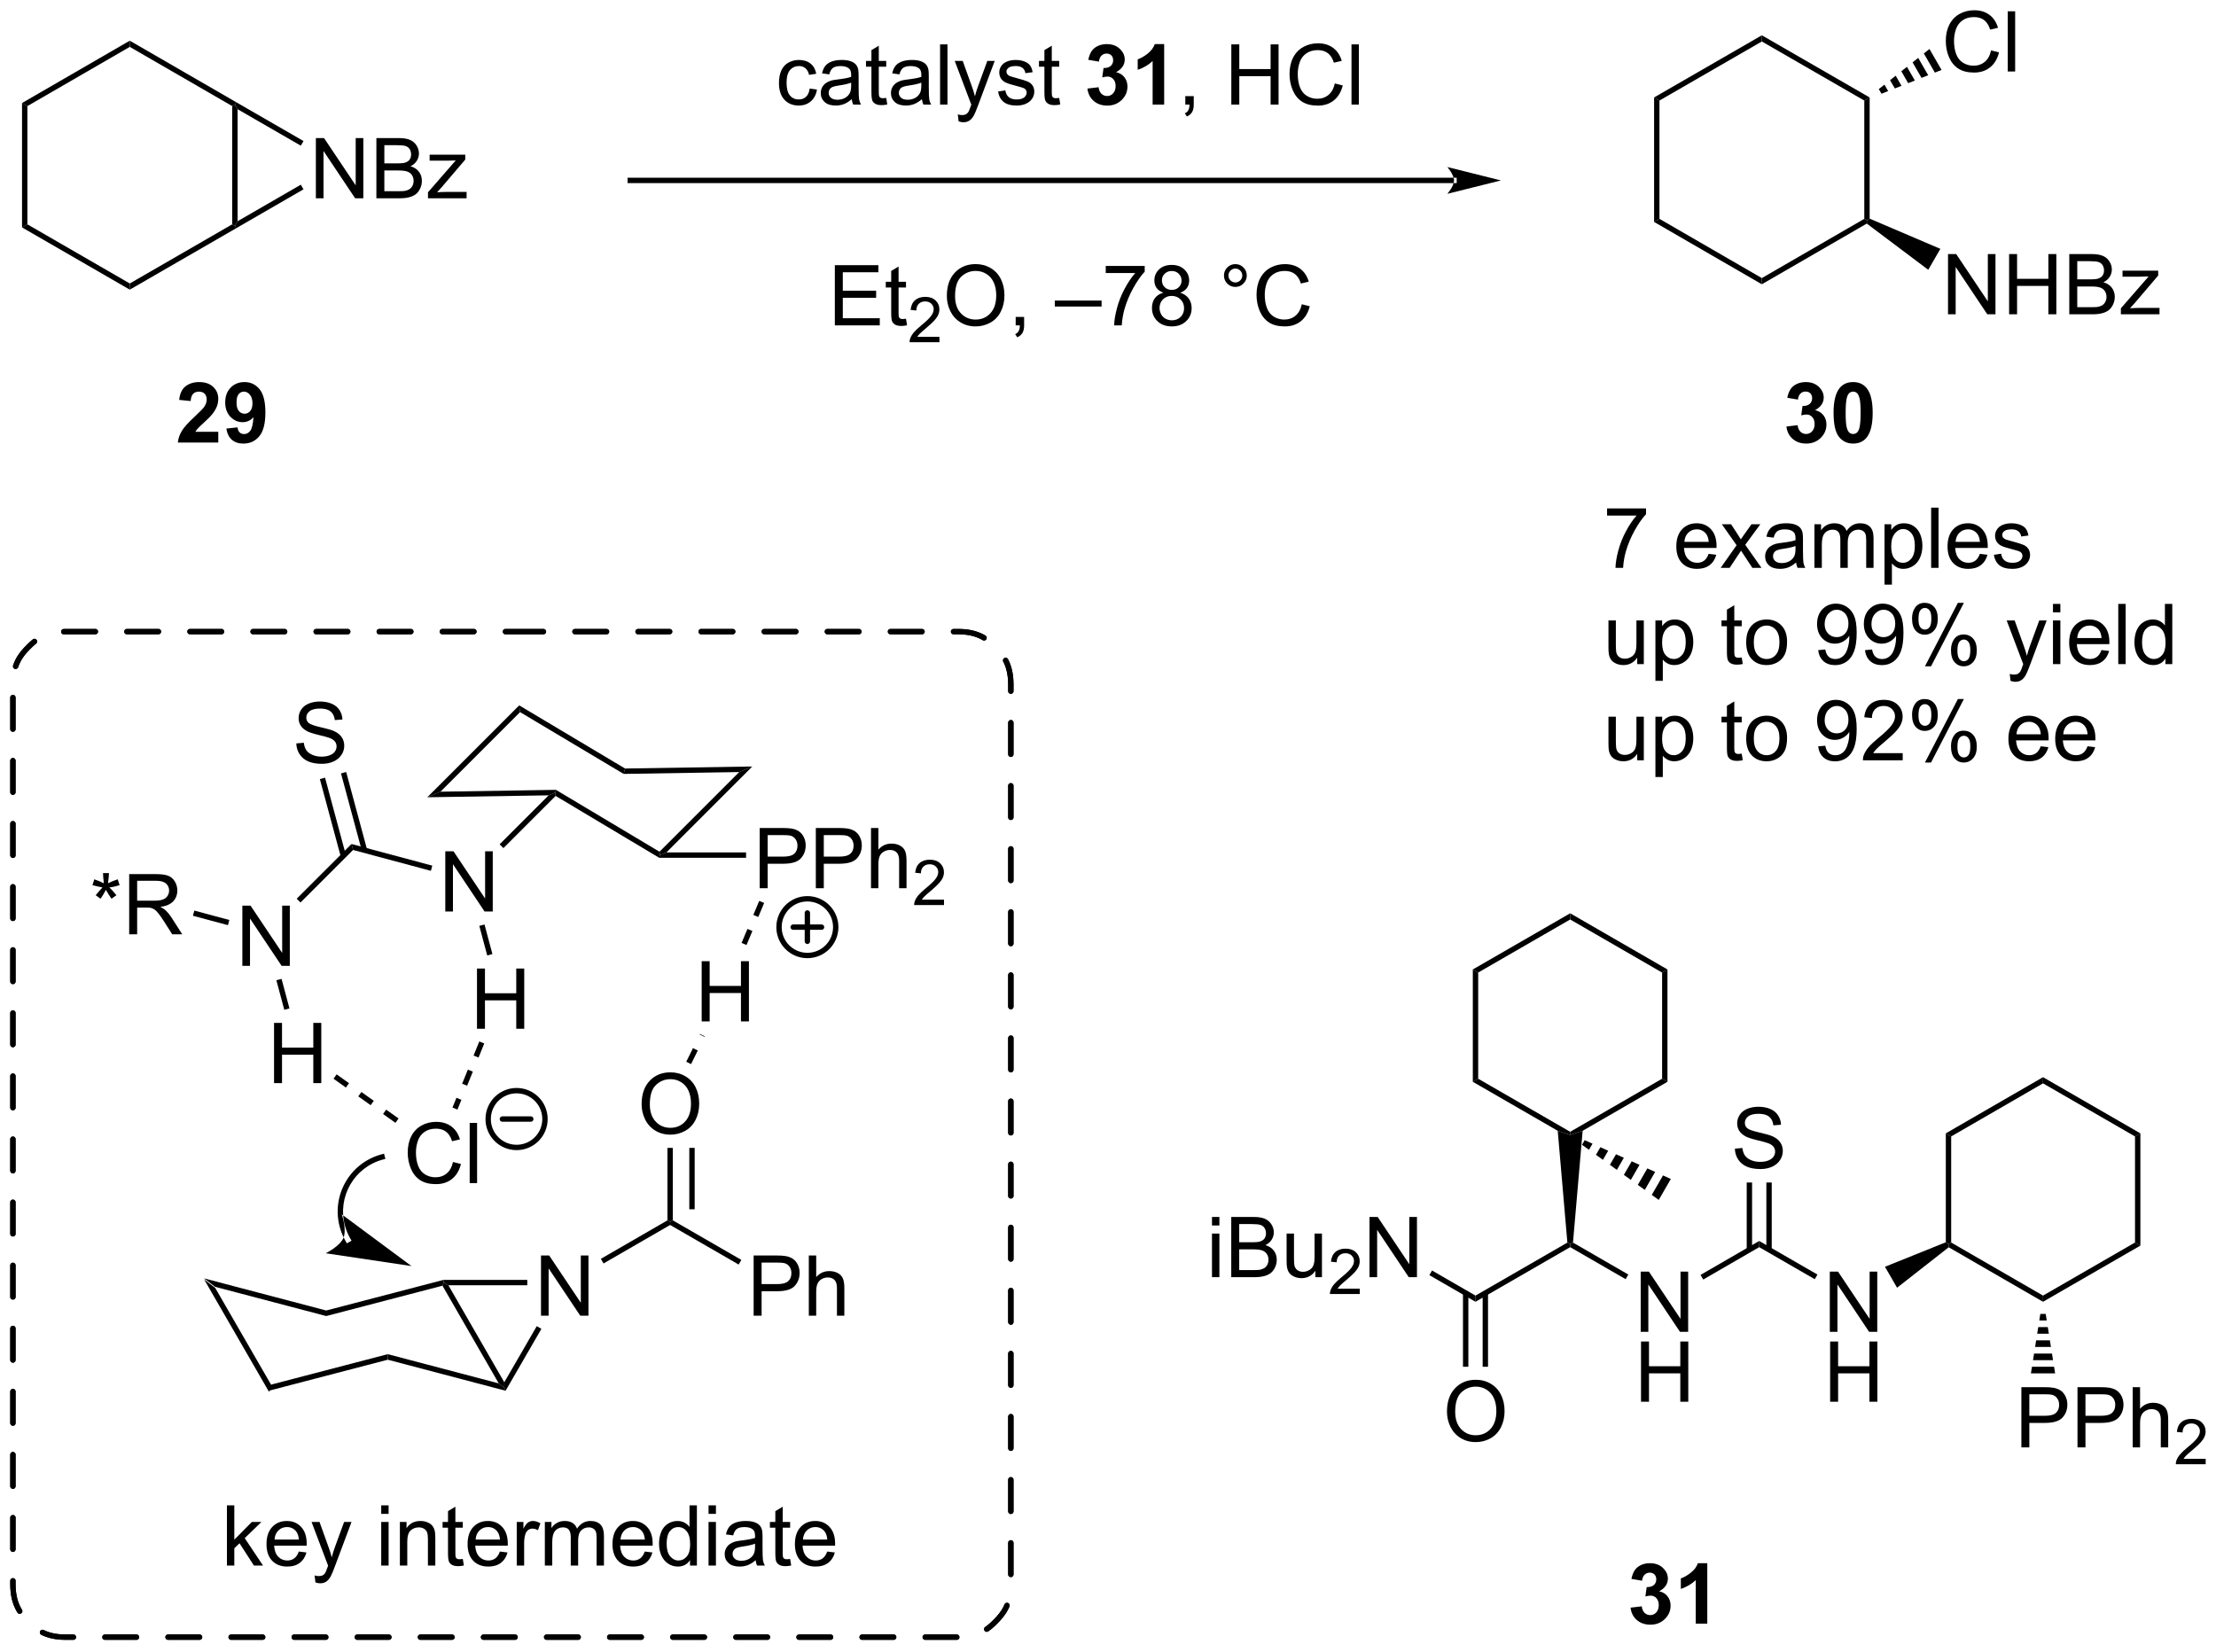 <?xml version="1.0" encoding="UTF-8"?>
<!DOCTYPE svg PUBLIC '-//W3C//DTD SVG 1.0//EN'
          'http://www.w3.org/TR/2001/REC-SVG-20010904/DTD/svg10.dtd'>
<svg stroke-dasharray="none" shape-rendering="auto" xmlns="http://www.w3.org/2000/svg" font-family="'Dialog'" text-rendering="auto" width="578" fill-opacity="1" color-interpolation="auto" color-rendering="auto" preserveAspectRatio="xMidYMid meet" font-size="12px" viewBox="0 0 578 431" fill="black" xmlns:xlink="http://www.w3.org/1999/xlink" stroke="black" image-rendering="auto" stroke-miterlimit="10" stroke-linecap="square" stroke-linejoin="miter" font-style="normal" stroke-width="1" height="431" stroke-dashoffset="0" font-weight="normal" stroke-opacity="1"
><!--Generated by the Batik Graphics2D SVG Generator--><defs id="genericDefs"
  /><g
  ><defs id="defs1"
    ><clipPath clipPathUnits="userSpaceOnUse" id="clipPath1"
      ><path d="M0.941 2.047 L217.677 2.047 L217.677 163.459 L0.941 163.459 L0.941 2.047 Z"
      /></clipPath
      ><clipPath clipPathUnits="userSpaceOnUse" id="clipPath2"
      ><path d="M8.955 120.654 L8.955 277.578 L219.664 277.578 L219.664 120.654 Z"
      /></clipPath
    ></defs
    ><g transform="scale(2.667,2.667) translate(-0.941,-2.047) matrix(1.029,0,0,1.029,-8.27,-122.058)"
    ><path d="M28.352 242.227 L29.406 243.032 L34.767 252.323 L34.52 252.915 Z" stroke="none" clip-path="url(#clipPath2)"
    /></g
    ><g transform="matrix(2.743,0,0,2.743,-24.564,-330.946)"
    ><path d="M34.52 252.915 L34.767 252.323 L45.828 249.437 L45.828 249.965 Z" stroke="none" clip-path="url(#clipPath2)"
    /></g
    ><g transform="matrix(2.743,0,0,2.743,-24.564,-330.946)"
    ><path d="M45.828 249.965 L45.828 249.437 L56.382 252.217 L56.908 252.619 L57.031 252.916 Z" stroke="none" clip-path="url(#clipPath2)"
    /></g
    ><g transform="matrix(2.743,0,0,2.743,-24.564,-330.946)"
    ><path d="M56.908 252.109 L56.908 252.619 L56.382 252.217 L51.028 242.926 L51.151 242.63 L51.593 242.885 Z" stroke="none" clip-path="url(#clipPath2)"
    /></g
    ><g transform="matrix(2.743,0,0,2.743,-24.564,-330.946)"
    ><path d="M51.119 242.375 L51.151 242.63 L51.028 242.926 L39.975 245.812 L39.975 245.284 Z" stroke="none" clip-path="url(#clipPath2)"
    /></g
    ><g transform="matrix(2.743,0,0,2.743,-24.564,-330.946)"
    ><path d="M39.975 245.284 L39.975 245.812 L29.406 243.032 L28.352 242.227 Z" stroke="none" clip-path="url(#clipPath2)"
    /></g
    ><g transform="matrix(2.743,0,0,2.743,-24.564,-330.946)"
    ><path d="M60.398 245.78 L60.398 240.053 L61.176 240.053 L64.184 244.548 L64.184 240.053 L64.911 240.053 L64.911 245.78 L64.132 245.78 L61.124 241.28 L61.124 245.78 L60.398 245.78 Z" stroke="none" clip-path="url(#clipPath2)"
    /></g
    ><g transform="matrix(2.743,0,0,2.743,-24.564,-330.946)"
    ><path d="M57.031 252.916 L56.908 252.619 L56.908 252.109 L59.995 246.774 L60.437 247.03 Z" stroke="none" clip-path="url(#clipPath2)"
    /></g
    ><g transform="matrix(2.743,0,0,2.743,-24.564,-330.946)"
    ><path d="M59.094 242.375 L59.094 242.885 L51.593 242.885 L51.151 242.63 L51.119 242.375 Z" stroke="none" clip-path="url(#clipPath2)"
    /></g
    ><g transform="matrix(2.743,0,0,2.743,-24.564,-330.946)"
    ><path d="M66.345 240.811 L66.09 240.37 L72.423 236.71 L72.678 236.857 L72.678 237.152 Z" stroke="none" clip-path="url(#clipPath2)"
    /></g
    ><g transform="matrix(2.743,0,0,2.743,-24.564,-330.946)"
    ><path d="M80.618 245.78 L80.618 240.053 L82.779 240.053 Q83.35 240.053 83.649 240.108 Q84.071 240.178 84.355 240.376 Q84.641 240.571 84.816 240.928 Q84.99 241.282 84.99 241.709 Q84.99 242.439 84.524 242.946 Q84.061 243.452 82.844 243.452 L81.376 243.452 L81.376 245.78 L80.618 245.78 ZM81.376 242.774 L82.857 242.774 Q83.592 242.774 83.899 242.501 Q84.209 242.228 84.209 241.733 Q84.209 241.373 84.027 241.118 Q83.844 240.86 83.547 240.78 Q83.357 240.728 82.842 240.728 L81.376 240.728 L81.376 242.774 ZM85.865 245.78 L85.865 240.053 L86.568 240.053 L86.568 242.108 Q87.061 241.537 87.811 241.537 Q88.271 241.537 88.61 241.72 Q88.951 241.899 89.097 242.22 Q89.243 242.54 89.243 243.149 L89.243 245.78 L88.54 245.78 L88.54 243.149 Q88.54 242.623 88.311 242.384 Q88.084 242.142 87.665 242.142 Q87.352 242.142 87.076 242.306 Q86.803 242.467 86.686 242.746 Q86.568 243.022 86.568 243.509 L86.568 245.78 L85.865 245.78 Z" stroke="none" clip-path="url(#clipPath2)"
    /></g
    ><g transform="matrix(2.743,0,0,2.743,-24.564,-330.946)"
    ><path d="M72.678 237.152 L72.678 236.857 L72.933 236.71 L79.449 240.472 L79.194 240.914 Z" stroke="none" clip-path="url(#clipPath2)"
    /></g
    ><g transform="matrix(2.743,0,0,2.743,-24.564,-330.946)"
    ><path d="M69.966 225.673 Q69.966 224.246 70.732 223.441 Q71.497 222.634 72.708 222.634 Q73.5 222.634 74.135 223.014 Q74.773 223.392 75.107 224.069 Q75.442 224.746 75.442 225.605 Q75.442 226.478 75.091 227.165 Q74.739 227.853 74.094 228.207 Q73.45 228.561 72.703 228.561 Q71.896 228.561 71.258 228.171 Q70.622 227.777 70.294 227.103 Q69.966 226.426 69.966 225.673 ZM70.747 225.684 Q70.747 226.72 71.302 227.316 Q71.859 227.91 72.7 227.91 Q73.555 227.91 74.107 227.309 Q74.661 226.707 74.661 225.603 Q74.661 224.902 74.424 224.381 Q74.187 223.861 73.732 223.574 Q73.278 223.285 72.711 223.285 Q71.906 223.285 71.325 223.84 Q70.747 224.392 70.747 225.684 Z" stroke="none" clip-path="url(#clipPath2)"
    /></g
    ><g transform="matrix(2.743,0,0,2.743,-24.564,-330.946)"
    ><path d="M72.933 236.71 L72.678 236.857 L72.423 236.71 L72.423 229.818 L72.933 229.818 ZM75.011 235.657 L75.011 229.818 L74.501 229.818 L74.501 235.657 Z" stroke="none" clip-path="url(#clipPath2)"
    /></g
    ><g transform="matrix(2.743,0,0,2.743,-24.564,-330.946)"
    ><path d="M52.03 231.161 L52.788 231.351 Q52.551 232.286 51.931 232.778 Q51.312 233.267 50.418 233.267 Q49.491 233.267 48.911 232.89 Q48.333 232.512 48.028 231.799 Q47.726 231.083 47.726 230.262 Q47.726 229.366 48.067 228.702 Q48.411 228.036 49.041 227.689 Q49.671 227.343 50.429 227.343 Q51.288 227.343 51.874 227.78 Q52.46 228.218 52.692 229.012 L51.944 229.187 Q51.747 228.562 51.366 228.278 Q50.989 227.991 50.413 227.991 Q49.754 227.991 49.309 228.309 Q48.866 228.624 48.687 229.158 Q48.507 229.692 48.507 230.257 Q48.507 230.989 48.721 231.533 Q48.934 232.077 49.382 232.348 Q49.833 232.616 50.356 232.616 Q50.991 232.616 51.431 232.249 Q51.874 231.882 52.03 231.161 ZM53.618 233.168 L53.618 227.442 L54.321 227.442 L54.321 233.168 L53.618 233.168 Z" stroke="none" clip-path="url(#clipPath2)"
    /></g
    ><g transform="matrix(2.743,0,0,2.743,-24.564,-330.946)"
    ><path d="M58.327 187.735 L58.407 188.376 L50.839 195.944 L49.587 196.474 Z" stroke="none" clip-path="url(#clipPath2)"
    /></g
    ><g transform="matrix(2.743,0,0,2.743,-24.564,-330.946)"
    ><path d="M49.587 196.474 L50.839 195.944 L61.819 195.769 L61.75 196.025 L61.124 196.29 Z" stroke="none" clip-path="url(#clipPath2)"
    /></g
    ><g transform="matrix(2.743,0,0,2.743,-24.564,-330.946)"
    ><path d="M61.79 196.346 L61.75 196.025 L61.819 195.769 L71.668 201.653 L71.708 201.974 L71.637 202.229 Z" stroke="none" clip-path="url(#clipPath2)"
    /></g
    ><g transform="matrix(2.743,0,0,2.743,-24.564,-330.946)"
    ><path d="M72.324 201.719 L71.708 201.974 L71.668 201.653 L79.244 194.077 L80.495 193.547 Z" stroke="none" clip-path="url(#clipPath2)"
    /></g
    ><g transform="matrix(2.743,0,0,2.743,-24.564,-330.946)"
    ><path d="M80.495 193.547 L79.244 194.077 L68.256 194.253 L68.393 193.74 Z" stroke="none" clip-path="url(#clipPath2)"
    /></g
    ><g transform="matrix(2.743,0,0,2.743,-24.564,-330.946)"
    ><path d="M68.393 193.74 L68.256 194.253 L58.407 188.376 L58.327 187.735 Z" stroke="none" clip-path="url(#clipPath2)"
    /></g
    ><g transform="matrix(2.743,0,0,2.743,-24.564,-330.946)"
    ><path d="M51.298 207.337 L51.298 201.61 L52.077 201.61 L55.084 206.105 L55.084 201.61 L55.811 201.61 L55.811 207.337 L55.032 207.337 L52.025 202.837 L52.025 207.337 L51.298 207.337 Z" stroke="none" clip-path="url(#clipPath2)"
    /></g
    ><g transform="matrix(2.743,0,0,2.743,-24.564,-330.946)"
    ><path d="M61.124 196.29 L61.75 196.025 L61.79 196.346 L56.826 201.31 L56.465 200.949 Z" stroke="none" clip-path="url(#clipPath2)"
    /></g
    ><g transform="matrix(2.743,0,0,2.743,-24.564,-330.946)"
    ><path d="M54.312 218.489 L54.312 212.762 L55.069 212.762 L55.069 215.114 L58.046 215.114 L58.046 212.762 L58.804 212.762 L58.804 218.489 L58.046 218.489 L58.046 215.788 L55.069 215.788 L55.069 218.489 L54.312 218.489 Z" stroke="none" clip-path="url(#clipPath2)"
    /></g
    ><g transform="matrix(2.743,0,0,2.743,-24.564,-330.946)"
    ><path d="M54.533 208.706 L55.026 208.575 L55.778 211.384 L55.285 211.516 Z" stroke="none" clip-path="url(#clipPath2)"
    /></g
    ><g transform="matrix(2.743,0,0,2.743,-24.564,-330.946)"
    ><path d="M50.06 202.977 L49.928 203.47 L42.529 201.488 L42.376 200.919 Z" stroke="none" clip-path="url(#clipPath2)"
    /></g
    ><g transform="matrix(2.743,0,0,2.743,-24.564,-330.946)"
    ><path d="M32 212.508 L32 206.781 L32.779 206.781 L35.787 211.276 L35.787 206.781 L36.513 206.781 L36.513 212.508 L35.735 212.508 L32.727 208.008 L32.727 212.508 L32 212.508 Z" stroke="none" clip-path="url(#clipPath2)"
    /></g
    ><g transform="matrix(2.743,0,0,2.743,-24.564,-330.946)"
    ><path d="M42.376 200.919 L42.529 201.488 L37.529 206.483 L37.169 206.122 Z" stroke="none" clip-path="url(#clipPath2)"
    /></g
    ><g transform="matrix(2.743,0,0,2.743,-24.564,-330.946)"
    ><path d="M37.13 191.353 L37.846 191.29 Q37.896 191.72 38.081 191.996 Q38.268 192.272 38.659 192.441 Q39.05 192.611 39.537 192.611 Q39.971 192.611 40.302 192.483 Q40.636 192.353 40.797 192.129 Q40.959 191.905 40.959 191.639 Q40.959 191.368 40.802 191.168 Q40.646 190.967 40.287 190.829 Q40.057 190.741 39.268 190.551 Q38.479 190.361 38.162 190.194 Q37.753 189.978 37.55 189.66 Q37.349 189.342 37.349 188.946 Q37.349 188.514 37.594 188.137 Q37.841 187.759 38.313 187.564 Q38.787 187.368 39.365 187.368 Q40.003 187.368 40.487 187.574 Q40.974 187.78 41.234 188.178 Q41.498 188.577 41.518 189.079 L40.792 189.134 Q40.732 188.592 40.393 188.316 Q40.057 188.038 39.396 188.038 Q38.709 188.038 38.393 188.29 Q38.081 188.54 38.081 188.897 Q38.081 189.204 38.302 189.405 Q38.521 189.603 39.446 189.814 Q40.37 190.022 40.714 190.178 Q41.214 190.407 41.451 190.762 Q41.69 191.116 41.69 191.577 Q41.69 192.032 41.427 192.439 Q41.167 192.842 40.675 193.069 Q40.185 193.293 39.573 193.293 Q38.794 193.293 38.268 193.066 Q37.745 192.837 37.446 192.384 Q37.146 191.928 37.13 191.353 Z" stroke="none" clip-path="url(#clipPath2)"
    /></g
    ><g transform="matrix(2.743,0,0,2.743,-24.564,-330.946)"
    ><path d="M43.86 201.449 L41.873 194.072 L41.38 194.205 L43.367 201.581 ZM41.85 201.986 L39.864 194.613 L39.371 194.746 L41.357 202.118 Z" stroke="none" clip-path="url(#clipPath2)"
    /></g
    ><g transform="matrix(2.743,0,0,2.743,-24.564,-330.946)"
    ><path d="M35.014 223.66 L35.014 217.933 L35.772 217.933 L35.772 220.285 L38.748 220.285 L38.748 217.933 L39.506 217.933 L39.506 223.66 L38.748 223.66 L38.748 220.959 L35.772 220.959 L35.772 223.66 L35.014 223.66 Z" stroke="none" clip-path="url(#clipPath2)"
    /></g
    ><g transform="matrix(2.743,0,0,2.743,-24.564,-330.946)"
    ><path d="M35.236 213.877 L35.728 213.746 L36.48 216.556 L35.987 216.687 Z" stroke="none" clip-path="url(#clipPath2)"
    /></g
    ><g transform="matrix(2.743,0,0,2.743,-24.564,-330.946)"
    ><path d="M17.745 204.832 L17.925 204.277 Q18.548 204.496 18.829 204.658 Q18.753 203.949 18.751 203.684 L19.316 203.684 Q19.305 204.072 19.227 204.652 Q19.628 204.449 20.149 204.277 L20.329 204.832 Q19.831 204.996 19.355 205.051 Q19.595 205.259 20.027 205.791 L19.558 206.121 Q19.331 205.814 19.024 205.283 Q18.735 205.832 18.516 206.121 L18.055 205.791 Q18.509 205.231 18.704 205.051 Q18.199 204.954 17.745 204.832 ZM21.239 209.509 L21.239 203.783 L23.778 203.783 Q24.544 203.783 24.942 203.936 Q25.341 204.09 25.578 204.481 Q25.817 204.871 25.817 205.345 Q25.817 205.954 25.421 206.374 Q25.028 206.791 24.203 206.902 Q24.505 207.048 24.661 207.189 Q24.992 207.494 25.288 207.949 L26.286 209.509 L25.333 209.509 L24.575 208.316 Q24.242 207.801 24.025 207.527 Q23.812 207.254 23.643 207.145 Q23.473 207.035 23.296 206.994 Q23.169 206.965 22.874 206.965 L21.997 206.965 L21.997 209.509 L21.239 209.509 ZM21.997 206.309 L23.624 206.309 Q24.145 206.309 24.437 206.202 Q24.731 206.095 24.882 205.858 Q25.036 205.621 25.036 205.345 Q25.036 204.939 24.739 204.679 Q24.445 204.416 23.809 204.416 L21.997 204.416 L21.997 206.309 Z" stroke="none" clip-path="url(#clipPath2)"
    /></g
    ><g transform="matrix(2.743,0,0,2.743,-24.564,-330.946)"
    ><path d="M30.762 208.146 L30.63 208.638 L27.301 207.744 L27.433 207.251 Z" stroke="none" clip-path="url(#clipPath2)"
    /></g
    ><g transform="matrix(2.743,0,0,2.743,-24.564,-330.946)"
    ><path d="M81.195 205.124 L81.195 199.397 L83.356 199.397 Q83.927 199.397 84.226 199.452 Q84.648 199.522 84.932 199.72 Q85.218 199.915 85.393 200.272 Q85.567 200.626 85.567 201.053 Q85.567 201.783 85.101 202.29 Q84.638 202.796 83.421 202.796 L81.953 202.796 L81.953 205.124 L81.195 205.124 ZM81.953 202.119 L83.435 202.119 Q84.169 202.119 84.476 201.845 Q84.786 201.572 84.786 201.077 Q84.786 200.718 84.604 200.462 Q84.421 200.204 84.125 200.124 Q83.935 200.072 83.419 200.072 L81.953 200.072 L81.953 202.119 ZM86.531 205.124 L86.531 199.397 L88.692 199.397 Q89.263 199.397 89.562 199.452 Q89.984 199.522 90.268 199.72 Q90.554 199.915 90.729 200.272 Q90.903 200.626 90.903 201.053 Q90.903 201.783 90.437 202.29 Q89.974 202.796 88.757 202.796 L87.289 202.796 L87.289 205.124 L86.531 205.124 ZM87.289 202.119 L88.77 202.119 Q89.505 202.119 89.812 201.845 Q90.122 201.572 90.122 201.077 Q90.122 200.718 89.94 200.462 Q89.757 200.204 89.461 200.124 Q89.27 200.072 88.755 200.072 L87.289 200.072 L87.289 202.119 ZM91.778 205.124 L91.778 199.397 L92.481 199.397 L92.481 201.452 Q92.974 200.881 93.724 200.881 Q94.185 200.881 94.523 201.064 Q94.864 201.244 95.01 201.564 Q95.156 201.884 95.156 202.494 L95.156 205.124 L94.453 205.124 L94.453 202.494 Q94.453 201.968 94.224 201.728 Q93.997 201.486 93.578 201.486 Q93.265 201.486 92.989 201.65 Q92.716 201.811 92.599 202.09 Q92.481 202.366 92.481 202.853 L92.481 205.124 L91.778 205.124 Z" stroke="none" clip-path="url(#clipPath2)"
    /></g
    ><g transform="matrix(2.743,0,0,2.743,-24.564,-330.946)"
    ><path d="M98.72 206.216 L98.72 206.724 L95.88 206.724 Q95.875 206.532 95.943 206.357 Q96.05 206.067 96.289 205.786 Q96.529 205.505 96.98 205.136 Q97.679 204.562 97.925 204.226 Q98.172 203.89 98.172 203.591 Q98.172 203.278 97.947 203.064 Q97.724 202.847 97.363 202.847 Q96.982 202.847 96.754 203.075 Q96.525 203.304 96.523 203.708 L95.98 203.653 Q96.037 203.046 96.4 202.73 Q96.763 202.411 97.375 202.411 Q97.994 202.411 98.353 202.755 Q98.715 203.097 98.715 203.603 Q98.715 203.86 98.609 204.11 Q98.504 204.358 98.257 204.634 Q98.013 204.909 97.445 205.39 Q96.97 205.788 96.836 205.931 Q96.701 206.073 96.613 206.216 L98.72 206.216 Z" stroke="none" clip-path="url(#clipPath2)"
    /></g
    ><g transform="matrix(2.743,0,0,2.743,-24.564,-330.946)"
    ><path d="M71.637 202.229 L71.708 201.974 L72.324 201.719 L79.899 201.719 L79.899 202.229 Z" stroke="none" clip-path="url(#clipPath2)"
    /></g
    ><g transform="matrix(2.743,0,0,2.743,-24.564,-330.946)"
    ><path d="M40.67 223.242 L41.847 224.081 L42.143 223.666 L40.966 222.827 ZM43.025 224.92 L44.202 225.759 L44.498 225.343 L43.321 224.504 ZM45.38 226.597 L46.557 227.436 L46.853 227.02 L45.676 226.182 Z" stroke="none" clip-path="url(#clipPath2)"
    /></g
    ><g transform="matrix(2.743,0,0,2.743,-24.564,-330.946)"
    ><path d="M54.53 219.697 L53.987 221.037 L54.46 221.228 L55.003 219.888 ZM53.444 222.376 L52.901 223.716 L53.374 223.908 L53.917 222.568 ZM52.358 225.056 L51.982 225.983 L52.455 226.175 L52.831 225.248 Z" stroke="none" clip-path="url(#clipPath2)"
    /></g
    ><g stroke-width="0.51" transform="matrix(2.743,0,0,2.743,-24.564,-330.946)" stroke-linejoin="round" stroke-linecap="round"
    ><path fill="none" d="M58.076 229.778 C56.585 229.778 55.375 228.569 55.375 227.077 C55.375 225.585 56.585 224.376 58.076 224.376 C59.568 224.376 60.777 225.585 60.777 227.077 C60.777 228.569 59.568 229.778 58.076 229.778 M56.726 227.077 L59.427 227.077" clip-path="url(#clipPath2)"
    /></g
    ><g transform="matrix(2.743,0,0,2.743,-24.564,-330.946)"
    ><path d="M75.678 217.791 L75.678 212.065 L76.436 212.065 L76.436 214.416 L79.412 214.416 L79.412 212.065 L80.17 212.065 L80.17 217.791 L79.412 217.791 L79.412 215.091 L76.436 215.091 L76.436 217.791 L75.678 217.791 Z" stroke="none" clip-path="url(#clipPath2)"
    /></g
    ><g transform="matrix(2.743,0,0,2.743,-24.564,-330.946)"
    ><path d="M81.149 206.329 L80.589 207.662 L81.06 207.859 L81.619 206.526 ZM80.03 208.995 L79.471 210.328 L79.941 210.525 L80.5 209.192 Z" stroke="none" clip-path="url(#clipPath2)"
    /></g
    ><g stroke-width="0.51" transform="matrix(2.743,0,0,2.743,-24.564,-330.946)" stroke-linejoin="round" stroke-linecap="round"
    ><path fill="none" d="M85.728 211.522 C84.239 211.522 83.031 210.314 83.031 208.825 C83.031 207.336 84.239 206.128 85.728 206.128 C87.217 206.128 88.425 207.336 88.425 208.825 C88.425 210.314 87.217 211.522 85.728 211.522 M84.379 208.825 L87.076 208.825 M85.728 207.477 L85.728 210.173" clip-path="url(#clipPath2)"
    /></g
    ><g transform="matrix(2.743,0,0,2.743,-24.564,-330.946)"
    ><path d="M74.668 221.852 L75.307 220.555 L74.849 220.33 L74.21 221.627 ZM75.946 219.259 L75.971 219.208 L75.513 218.982 L75.488 219.033 Z" stroke="none" clip-path="url(#clipPath2)"
    /></g
    ><g transform="matrix(2.743,0,0,2.743,-24.564,-330.946)"
    ><path d="M41.813 238.675 L41.813 238.675 C41.813 238.675 41.813 238.675 41.813 238.675 L41.813 238.675 C41.813 238.675 41.814 238.677 41.815 238.679 L41.813 238.676 C41.808 238.666 41.802 238.656 41.796 238.646 L41.796 238.646 C41.751 238.565 41.707 238.483 41.665 238.399 L41.665 238.399 C41.497 238.065 41.361 237.709 41.26 237.334 L41.507 237.268 L41.26 237.334 C40.453 234.334 42.228 231.246 45.224 230.438 L45.471 230.371 L45.603 230.864 L45.357 230.931 C42.633 231.665 41.019 234.473 41.753 237.202 L41.753 237.202 C41.845 237.543 41.969 237.867 42.121 238.171 L41.893 238.285 L42.121 238.171 C42.159 238.247 42.199 238.321 42.24 238.395 L42.018 238.52 L42.24 238.395 C42.245 238.404 42.251 238.413 42.256 238.422 L42.035 238.549 L42.254 238.419 C42.256 238.422 42.257 238.425 42.258 238.425 L42.258 238.425 C42.258 238.425 42.258 238.425 42.258 238.425 L42.383 238.647 L41.938 238.898 ZM48.081 241.058 L41.458 236.145 C41.458 236.145 41.95 237.567 41.615 238.376 C41.279 239.184 39.925 239.84 39.925 239.84 Z" stroke="none" clip-path="url(#clipPath2)"
    /></g
    ><g transform="matrix(2.743,0,0,2.743,-24.564,-330.946)"
    ><path d="M30.533 269.544 L30.533 263.817 L31.236 263.817 L31.236 267.083 L32.9 265.396 L33.812 265.396 L32.226 266.935 L33.97 269.544 L33.103 269.544 L31.733 267.422 L31.236 267.898 L31.236 269.544 L30.533 269.544 ZM37.369 268.208 L38.095 268.297 Q37.923 268.935 37.457 269.286 Q36.994 269.638 36.272 269.638 Q35.361 269.638 34.827 269.078 Q34.296 268.515 34.296 267.505 Q34.296 266.458 34.835 265.88 Q35.374 265.302 36.233 265.302 Q37.064 265.302 37.59 265.87 Q38.119 266.435 38.119 267.461 Q38.119 267.523 38.116 267.648 L35.022 267.648 Q35.062 268.333 35.408 268.698 Q35.757 269.06 36.275 269.06 Q36.663 269.06 36.937 268.856 Q37.21 268.653 37.369 268.208 ZM35.062 267.07 L37.377 267.07 Q37.33 266.547 37.111 266.286 Q36.775 265.88 36.241 265.88 Q35.757 265.88 35.426 266.205 Q35.095 266.528 35.062 267.07 ZM38.948 271.143 L38.87 270.481 Q39.099 270.544 39.271 270.544 Q39.505 270.544 39.646 270.466 Q39.787 270.388 39.878 270.247 Q39.943 270.143 40.091 269.724 Q40.112 269.666 40.154 269.552 L38.581 265.396 L39.339 265.396 L40.201 267.797 Q40.37 268.255 40.503 268.757 Q40.623 268.273 40.792 267.812 L41.677 265.396 L42.38 265.396 L40.802 269.614 Q40.55 270.299 40.409 270.557 Q40.222 270.903 39.98 271.065 Q39.737 271.229 39.401 271.229 Q39.198 271.229 38.948 271.143 ZM45.205 264.625 L45.205 263.817 L45.908 263.817 L45.908 264.625 L45.205 264.625 ZM45.205 269.544 L45.205 265.396 L45.908 265.396 L45.908 269.544 L45.205 269.544 ZM46.98 269.544 L46.98 265.396 L47.612 265.396 L47.612 265.984 Q48.068 265.302 48.933 265.302 Q49.308 265.302 49.62 265.437 Q49.935 265.57 50.091 265.789 Q50.248 266.007 50.31 266.31 Q50.349 266.505 50.349 266.992 L50.349 269.544 L49.646 269.544 L49.646 267.021 Q49.646 266.591 49.563 266.377 Q49.482 266.164 49.274 266.039 Q49.065 265.911 48.784 265.911 Q48.334 265.911 48.008 266.198 Q47.683 266.481 47.683 267.278 L47.683 269.544 L46.98 269.544 ZM52.962 268.914 L53.064 269.536 Q52.767 269.599 52.533 269.599 Q52.15 269.599 51.939 269.479 Q51.728 269.356 51.642 269.159 Q51.556 268.961 51.556 268.328 L51.556 265.942 L51.041 265.942 L51.041 265.396 L51.556 265.396 L51.556 264.367 L52.257 263.945 L52.257 265.396 L52.962 265.396 L52.962 265.942 L52.257 265.942 L52.257 268.367 Q52.257 268.669 52.293 268.755 Q52.33 268.841 52.413 268.893 Q52.499 268.942 52.655 268.942 Q52.772 268.942 52.962 268.914 ZM56.49 268.208 L57.216 268.297 Q57.045 268.935 56.578 269.286 Q56.115 269.638 55.394 269.638 Q54.482 269.638 53.948 269.078 Q53.417 268.515 53.417 267.505 Q53.417 266.458 53.956 265.88 Q54.495 265.302 55.355 265.302 Q56.185 265.302 56.711 265.87 Q57.24 266.435 57.24 267.461 Q57.24 267.523 57.237 267.648 L54.144 267.648 Q54.183 268.333 54.529 268.698 Q54.878 269.06 55.396 269.06 Q55.784 269.06 56.058 268.856 Q56.331 268.653 56.49 268.208 ZM54.183 267.07 L56.498 267.07 Q56.451 266.547 56.232 266.286 Q55.896 265.88 55.362 265.88 Q54.878 265.88 54.547 266.205 Q54.216 266.528 54.183 267.07 ZM58.093 269.544 L58.093 265.396 L58.726 265.396 L58.726 266.023 Q58.968 265.583 59.171 265.442 Q59.377 265.302 59.624 265.302 Q59.978 265.302 60.345 265.528 L60.103 266.179 Q59.845 266.028 59.587 266.028 Q59.358 266.028 59.173 266.166 Q58.991 266.304 58.913 266.552 Q58.796 266.927 58.796 267.372 L58.796 269.544 L58.093 269.544 ZM60.765 269.544 L60.765 265.396 L61.392 265.396 L61.392 265.976 Q61.587 265.672 61.91 265.487 Q62.236 265.302 62.65 265.302 Q63.111 265.302 63.405 265.495 Q63.702 265.685 63.822 266.028 Q64.314 265.302 65.103 265.302 Q65.72 265.302 66.051 265.643 Q66.384 265.984 66.384 266.695 L66.384 269.544 L65.686 269.544 L65.686 266.929 Q65.686 266.507 65.616 266.323 Q65.549 266.138 65.369 266.026 Q65.189 265.911 64.947 265.911 Q64.509 265.911 64.22 266.203 Q63.931 266.492 63.931 267.132 L63.931 269.544 L63.228 269.544 L63.228 266.849 Q63.228 266.38 63.056 266.146 Q62.884 265.911 62.494 265.911 Q62.197 265.911 61.944 266.067 Q61.694 266.224 61.58 266.526 Q61.468 266.825 61.468 267.39 L61.468 269.544 L60.765 269.544 ZM70.267 268.208 L70.994 268.297 Q70.822 268.935 70.356 269.286 Q69.892 269.638 69.171 269.638 Q68.259 269.638 67.726 269.078 Q67.194 268.515 67.194 267.505 Q67.194 266.458 67.733 265.88 Q68.272 265.302 69.132 265.302 Q69.963 265.302 70.489 265.87 Q71.017 266.435 71.017 267.461 Q71.017 267.523 71.015 267.648 L67.921 267.648 Q67.96 268.333 68.306 268.698 Q68.655 269.06 69.174 269.06 Q69.561 269.06 69.835 268.856 Q70.108 268.653 70.267 268.208 ZM67.96 267.07 L70.275 267.07 Q70.228 266.547 70.009 266.286 Q69.674 265.88 69.14 265.88 Q68.655 265.88 68.325 266.205 Q67.994 266.528 67.96 267.07 ZM74.568 269.544 L74.568 269.021 Q74.175 269.638 73.409 269.638 Q72.912 269.638 72.495 269.364 Q72.081 269.091 71.852 268.601 Q71.623 268.109 71.623 267.474 Q71.623 266.851 71.828 266.346 Q72.037 265.841 72.451 265.573 Q72.865 265.302 73.378 265.302 Q73.753 265.302 74.045 265.461 Q74.339 265.617 74.521 265.872 L74.521 263.817 L75.222 263.817 L75.222 269.544 L74.568 269.544 ZM72.347 267.474 Q72.347 268.271 72.683 268.666 Q73.019 269.06 73.474 269.06 Q73.935 269.06 74.258 268.682 Q74.581 268.304 74.581 267.531 Q74.581 266.679 74.253 266.281 Q73.925 265.882 73.443 265.882 Q72.974 265.882 72.659 266.265 Q72.347 266.648 72.347 267.474 ZM76.33 264.625 L76.33 263.817 L77.033 263.817 L77.033 264.625 L76.33 264.625 ZM76.33 269.544 L76.33 265.396 L77.033 265.396 L77.033 269.544 L76.33 269.544 ZM80.81 269.031 Q80.42 269.364 80.058 269.502 Q79.698 269.638 79.284 269.638 Q78.599 269.638 78.232 269.304 Q77.865 268.969 77.865 268.45 Q77.865 268.146 78.003 267.893 Q78.144 267.64 78.368 267.489 Q78.591 267.336 78.873 267.257 Q79.081 267.203 79.498 267.153 Q80.349 267.052 80.753 266.911 Q80.755 266.765 80.755 266.726 Q80.755 266.297 80.558 266.122 Q80.287 265.882 79.755 265.882 Q79.261 265.882 79.024 266.057 Q78.787 266.231 78.675 266.672 L77.987 266.578 Q78.081 266.138 78.295 265.867 Q78.511 265.594 78.917 265.448 Q79.323 265.302 79.857 265.302 Q80.388 265.302 80.719 265.427 Q81.052 265.552 81.209 265.742 Q81.365 265.929 81.427 266.219 Q81.464 266.398 81.464 266.867 L81.464 267.804 Q81.464 268.786 81.508 269.047 Q81.552 269.304 81.685 269.544 L80.951 269.544 Q80.841 269.325 80.81 269.031 ZM80.753 267.461 Q80.37 267.617 79.605 267.726 Q79.17 267.789 78.99 267.867 Q78.81 267.945 78.711 268.096 Q78.615 268.247 78.615 268.429 Q78.615 268.711 78.828 268.898 Q79.042 269.086 79.451 269.086 Q79.857 269.086 80.172 268.909 Q80.49 268.731 80.638 268.422 Q80.753 268.185 80.753 267.719 L80.753 267.461 ZM84.088 268.914 L84.189 269.536 Q83.892 269.599 83.658 269.599 Q83.275 269.599 83.064 269.479 Q82.853 269.356 82.767 269.159 Q82.681 268.961 82.681 268.328 L82.681 265.942 L82.166 265.942 L82.166 265.396 L82.681 265.396 L82.681 264.367 L83.382 263.945 L83.382 265.396 L84.088 265.396 L84.088 265.942 L83.382 265.942 L83.382 268.367 Q83.382 268.669 83.418 268.755 Q83.455 268.841 83.538 268.893 Q83.624 268.942 83.78 268.942 Q83.897 268.942 84.088 268.914 ZM87.615 268.208 L88.341 268.297 Q88.17 268.935 87.703 269.286 Q87.24 269.638 86.519 269.638 Q85.607 269.638 85.073 269.078 Q84.542 268.515 84.542 267.505 Q84.542 266.458 85.081 265.88 Q85.62 265.302 86.48 265.302 Q87.31 265.302 87.836 265.87 Q88.365 266.435 88.365 267.461 Q88.365 267.523 88.362 267.648 L85.269 267.648 Q85.308 268.333 85.654 268.698 Q86.003 269.06 86.521 269.06 Q86.909 269.06 87.183 268.856 Q87.456 268.653 87.615 268.208 ZM85.308 267.07 L87.623 267.07 Q87.576 266.547 87.357 266.286 Q87.021 265.88 86.487 265.88 Q86.003 265.88 85.672 266.205 Q85.341 266.528 85.308 267.07 Z" stroke="none" clip-path="url(#clipPath2)"
    /></g
    ><g stroke-miterlimit="3" stroke-dasharray="3" stroke-width="0.51" transform="matrix(2.743,0,0,2.743,-24.564,-330.946)" stroke-linecap="round" stroke-linejoin="round"
    ><path fill="none" d="M57.629 180.72 L100.076 180.72 C102.029 180.72 102.921 181.5 103.612 182.196 C104.302 182.891 105.076 183.791 105.076 185.759 L105.076 271.312 C105.076 273.28 104.302 274.179 103.612 274.875 C102.921 275.571 102.029 276.351 100.076 276.351 L15.183 276.351 C13.23 276.351 12.338 275.571 11.647 274.875 C10.957 274.179 10.183 273.28 10.183 271.312 L10.183 185.759 C10.183 183.791 10.957 182.891 11.647 182.196 C12.338 181.5 13.23 180.72 15.183 180.72 Z" clip-path="url(#clipPath2)"
    /></g
    ><g stroke-miterlimit="3" stroke-dasharray="3" stroke-width="0.51" transform="matrix(2.743,0,0,2.743,-24.564,-330.946)" stroke-linecap="round" stroke-linejoin="round"
    ><path fill="none" d="M57.629 180.72 L100.076 180.72 C102.029 180.72 102.921 181.5 103.612 182.196 C104.302 182.891 105.076 183.791 105.076 185.759 L105.076 271.312 C105.076 273.28 104.302 274.179 103.612 274.875 C102.921 275.571 102.029 276.351 100.076 276.351 L15.183 276.351 C13.23 276.351 12.338 275.571 11.647 274.875 C10.957 274.179 10.183 273.28 10.183 271.312 L10.183 185.759 C10.183 183.791 10.957 182.891 11.647 182.196 C12.338 181.5 13.23 180.72 15.183 180.72 Z" clip-path="url(#clipPath2)"
    /></g
    ><g transform="matrix(2.743,0,0,2.743,-24.564,-330.946)"
    ><path d="M166.242 129.919 L166.752 130.213 L166.752 141.464 L166.242 141.758 Z" stroke="none" clip-path="url(#clipPath2)"
    /></g
    ><g transform="matrix(2.743,0,0,2.743,-24.564,-330.946)"
    ><path d="M166.242 141.758 L166.752 141.464 L176.487 147.097 L176.487 147.686 Z" stroke="none" clip-path="url(#clipPath2)"
    /></g
    ><g transform="matrix(2.743,0,0,2.743,-24.564,-330.946)"
    ><path d="M176.487 147.686 L176.487 147.097 L186.229 141.464 L186.484 141.611 L186.468 141.915 Z" stroke="none" clip-path="url(#clipPath2)"
    /></g
    ><g transform="matrix(2.743,0,0,2.743,-24.564,-330.946)"
    ><path d="M186.739 141.445 L186.484 141.611 L186.229 141.464 L186.229 130.213 L186.739 129.919 Z" stroke="none" clip-path="url(#clipPath2)"
    /></g
    ><g transform="matrix(2.743,0,0,2.743,-24.564,-330.946)"
    ><path d="M186.739 129.919 L186.229 130.213 L176.487 124.596 L176.487 124.007 Z" stroke="none" clip-path="url(#clipPath2)"
    /></g
    ><g transform="matrix(2.743,0,0,2.743,-24.564,-330.946)"
    ><path d="M176.487 124.007 L176.487 124.596 L166.752 130.213 L166.242 129.919 Z" stroke="none" clip-path="url(#clipPath2)"
    /></g
    ><g transform="matrix(2.743,0,0,2.743,-24.564,-330.946)"
    ><path d="M198.285 125.444 L199.043 125.634 Q198.806 126.569 198.186 127.061 Q197.566 127.551 196.673 127.551 Q195.746 127.551 195.165 127.173 Q194.587 126.795 194.282 126.082 Q193.98 125.366 193.98 124.545 Q193.98 123.65 194.321 122.986 Q194.665 122.319 195.295 121.972 Q195.926 121.626 196.684 121.626 Q197.543 121.626 198.129 122.064 Q198.715 122.501 198.946 123.295 L198.199 123.47 Q198.001 122.845 197.621 122.561 Q197.243 122.275 196.668 122.275 Q196.009 122.275 195.564 122.592 Q195.121 122.907 194.941 123.441 Q194.762 123.975 194.762 124.54 Q194.762 125.272 194.975 125.816 Q195.189 126.361 195.637 126.631 Q196.087 126.9 196.611 126.9 Q197.246 126.9 197.686 126.532 Q198.129 126.165 198.285 125.444 ZM199.872 127.452 L199.872 121.725 L200.575 121.725 L200.575 127.452 L199.872 127.452 Z" stroke="none" clip-path="url(#clipPath2)"
    /></g
    ><g transform="matrix(2.743,0,0,2.743,-24.564,-330.946)"
    ><path d="M187.609 129.123 L188.145 128.699 L188.499 129.314 L187.864 129.565 ZM188.68 128.276 L189.215 127.852 L189.768 128.812 L189.134 129.063 ZM189.75 127.429 L190.286 127.005 L191.038 128.31 L190.403 128.561 ZM190.821 126.582 L191.356 126.158 L192.307 127.807 L191.672 128.058 ZM191.892 125.735 L192.427 125.311 L193.577 127.305 L192.942 127.556 Z" stroke="none" clip-path="url(#clipPath2)"
    /></g
    ><g transform="matrix(2.743,0,0,2.743,-24.564,-330.946)"
    ><path d="M194.191 150.542 L194.191 144.815 L194.97 144.815 L197.978 149.31 L197.978 144.815 L198.704 144.815 L198.704 150.542 L197.926 150.542 L194.918 146.042 L194.918 150.542 L194.191 150.542 ZM200 150.542 L200 144.815 L200.758 144.815 L200.758 147.167 L203.734 147.167 L203.734 144.815 L204.492 144.815 L204.492 150.542 L203.734 150.542 L203.734 147.841 L200.758 147.841 L200.758 150.542 L200 150.542 ZM205.722 150.542 L205.722 144.815 L207.871 144.815 Q208.527 144.815 208.923 144.989 Q209.321 145.161 209.545 145.523 Q209.769 145.885 209.769 146.279 Q209.769 146.646 209.569 146.971 Q209.371 147.294 208.97 147.495 Q209.488 147.646 209.767 148.013 Q210.048 148.38 210.048 148.88 Q210.048 149.284 209.876 149.63 Q209.707 149.974 209.457 150.161 Q209.207 150.349 208.829 150.445 Q208.454 150.542 207.907 150.542 L205.722 150.542 ZM206.48 147.221 L207.72 147.221 Q208.222 147.221 208.441 147.154 Q208.73 147.068 208.876 146.87 Q209.025 146.669 209.025 146.37 Q209.025 146.083 208.887 145.867 Q208.751 145.651 208.496 145.57 Q208.243 145.489 207.626 145.489 L206.48 145.489 L206.48 147.221 ZM206.48 149.864 L207.907 149.864 Q208.275 149.864 208.423 149.838 Q208.684 149.792 208.858 149.682 Q209.035 149.573 209.147 149.364 Q209.262 149.154 209.262 148.88 Q209.262 148.56 209.097 148.325 Q208.934 148.088 208.642 147.992 Q208.353 147.896 207.806 147.896 L206.48 147.896 L206.48 149.864 ZM210.629 150.542 L210.629 149.971 L213.269 146.94 Q212.821 146.963 212.478 146.963 L210.785 146.963 L210.785 146.393 L214.176 146.393 L214.176 146.857 L211.931 149.489 L211.496 149.971 Q211.97 149.935 212.384 149.935 L214.301 149.935 L214.301 150.542 L210.629 150.542 Z" stroke="none" clip-path="url(#clipPath2)"
    /></g
    ><g transform="matrix(2.743,0,0,2.743,-24.564,-330.946)"
    ><path d="M186.468 141.915 L186.484 141.611 L186.739 141.445 L193.463 144.317 L192.311 146.31 Z" stroke="none" clip-path="url(#clipPath2)"
    /></g
    ><g transform="matrix(2.743,0,0,2.743,-24.564,-330.946)"
    ><path d="M161.77 169.682 L161.77 169.005 L165.476 169.005 L165.476 169.552 Q164.929 170.135 164.393 171.101 Q163.856 172.065 163.562 173.083 Q163.351 173.802 163.294 174.659 L162.57 174.659 Q162.583 173.982 162.835 173.026 Q163.09 172.067 163.565 171.179 Q164.038 170.291 164.575 169.682 L161.77 169.682 ZM171.429 173.323 L172.156 173.411 Q171.984 174.049 171.518 174.401 Q171.054 174.752 170.333 174.752 Q169.421 174.752 168.887 174.192 Q168.356 173.63 168.356 172.619 Q168.356 171.573 168.895 170.994 Q169.434 170.416 170.294 170.416 Q171.124 170.416 171.65 170.984 Q172.179 171.549 172.179 172.575 Q172.179 172.638 172.177 172.763 L169.083 172.763 Q169.122 173.448 169.468 173.812 Q169.817 174.174 170.335 174.174 Q170.723 174.174 170.997 173.971 Q171.27 173.768 171.429 173.323 ZM169.122 172.185 L171.437 172.185 Q171.39 171.661 171.171 171.401 Q170.835 170.994 170.302 170.994 Q169.817 170.994 169.486 171.32 Q169.156 171.643 169.122 172.185 ZM172.571 174.659 L174.087 172.502 L172.683 170.51 L173.563 170.51 L174.199 171.482 Q174.378 171.76 174.488 171.948 Q174.66 171.69 174.805 171.489 L175.503 170.51 L176.344 170.51 L174.91 172.463 L176.454 174.659 L175.589 174.659 L174.738 173.369 L174.511 173.021 L173.423 174.659 L172.571 174.659 ZM179.745 174.146 Q179.355 174.479 178.993 174.617 Q178.633 174.752 178.219 174.752 Q177.535 174.752 177.167 174.419 Q176.8 174.083 176.8 173.565 Q176.8 173.26 176.938 173.008 Q177.079 172.755 177.303 172.604 Q177.527 172.45 177.808 172.372 Q178.016 172.317 178.433 172.268 Q179.285 172.166 179.688 172.026 Q179.691 171.88 179.691 171.841 Q179.691 171.411 179.493 171.237 Q179.222 170.997 178.691 170.997 Q178.196 170.997 177.959 171.172 Q177.722 171.346 177.61 171.786 L176.923 171.692 Q177.016 171.252 177.23 170.982 Q177.446 170.708 177.852 170.562 Q178.258 170.416 178.792 170.416 Q179.324 170.416 179.654 170.541 Q179.988 170.666 180.144 170.857 Q180.3 171.044 180.363 171.333 Q180.399 171.513 180.399 171.982 L180.399 172.919 Q180.399 173.901 180.443 174.161 Q180.488 174.419 180.62 174.659 L179.886 174.659 Q179.777 174.44 179.745 174.146 ZM179.688 172.575 Q179.305 172.732 178.54 172.841 Q178.105 172.903 177.925 172.982 Q177.745 173.06 177.647 173.211 Q177.55 173.362 177.55 173.544 Q177.55 173.825 177.764 174.013 Q177.977 174.2 178.386 174.2 Q178.792 174.2 179.107 174.023 Q179.425 173.846 179.574 173.536 Q179.688 173.299 179.688 172.833 L179.688 172.575 ZM181.489 174.659 L181.489 170.51 L182.117 170.51 L182.117 171.091 Q182.312 170.786 182.635 170.601 Q182.96 170.416 183.374 170.416 Q183.835 170.416 184.13 170.609 Q184.427 170.799 184.546 171.143 Q185.038 170.416 185.827 170.416 Q186.445 170.416 186.775 170.758 Q187.109 171.099 187.109 171.81 L187.109 174.659 L186.411 174.659 L186.411 172.044 Q186.411 171.622 186.34 171.437 Q186.273 171.252 186.093 171.14 Q185.913 171.026 185.671 171.026 Q185.234 171.026 184.945 171.317 Q184.656 171.607 184.656 172.247 L184.656 174.659 L183.952 174.659 L183.952 171.963 Q183.952 171.494 183.781 171.26 Q183.609 171.026 183.218 171.026 Q182.921 171.026 182.669 171.182 Q182.419 171.338 182.304 171.64 Q182.192 171.94 182.192 172.505 L182.192 174.659 L181.489 174.659 ZM188.153 176.25 L188.153 170.51 L188.794 170.51 L188.794 171.049 Q189.02 170.732 189.304 170.575 Q189.59 170.416 189.997 170.416 Q190.528 170.416 190.934 170.69 Q191.34 170.963 191.546 171.461 Q191.755 171.958 191.755 172.552 Q191.755 173.19 191.525 173.7 Q191.296 174.208 190.861 174.482 Q190.427 174.752 189.945 174.752 Q189.593 174.752 189.315 174.604 Q189.036 174.456 188.856 174.229 L188.856 176.25 L188.153 176.25 ZM188.788 172.607 Q188.788 173.409 189.111 173.791 Q189.437 174.174 189.898 174.174 Q190.367 174.174 190.7 173.778 Q191.036 173.38 191.036 172.549 Q191.036 171.755 190.708 171.362 Q190.382 170.966 189.929 170.966 Q189.481 170.966 189.135 171.388 Q188.788 171.807 188.788 172.607 ZM192.587 174.659 L192.587 168.932 L193.29 168.932 L193.29 174.659 L192.587 174.659 ZM197.218 173.323 L197.945 173.411 Q197.773 174.049 197.307 174.401 Q196.843 174.752 196.122 174.752 Q195.21 174.752 194.677 174.192 Q194.145 173.63 194.145 172.619 Q194.145 171.573 194.684 170.994 Q195.223 170.416 196.083 170.416 Q196.913 170.416 197.44 170.984 Q197.968 171.549 197.968 172.575 Q197.968 172.638 197.965 172.763 L194.872 172.763 Q194.911 173.448 195.257 173.812 Q195.606 174.174 196.124 174.174 Q196.512 174.174 196.786 173.971 Q197.059 173.768 197.218 173.323 ZM194.911 172.185 L197.226 172.185 Q197.179 171.661 196.96 171.401 Q196.624 170.994 196.09 170.994 Q195.606 170.994 195.275 171.32 Q194.945 171.643 194.911 172.185 ZM198.548 173.419 L199.243 173.31 Q199.3 173.729 199.568 173.953 Q199.837 174.174 200.316 174.174 Q200.8 174.174 201.035 173.976 Q201.269 173.778 201.269 173.513 Q201.269 173.276 201.063 173.138 Q200.917 173.044 200.344 172.901 Q199.571 172.706 199.272 172.562 Q198.972 172.419 198.818 172.169 Q198.665 171.916 198.665 171.612 Q198.665 171.333 198.79 171.099 Q198.917 170.862 199.136 170.706 Q199.3 170.583 199.584 170.5 Q199.868 170.416 200.191 170.416 Q200.68 170.416 201.048 170.557 Q201.417 170.698 201.592 170.937 Q201.769 171.177 201.837 171.581 L201.149 171.674 Q201.102 171.354 200.876 171.174 Q200.652 170.994 200.243 170.994 Q199.758 170.994 199.55 171.156 Q199.344 171.315 199.344 171.528 Q199.344 171.666 199.43 171.776 Q199.516 171.888 199.699 171.963 Q199.805 172.002 200.321 172.143 Q201.066 172.341 201.36 172.469 Q201.657 172.596 201.824 172.838 Q201.993 173.081 201.993 173.44 Q201.993 173.791 201.787 174.101 Q201.581 174.411 201.193 174.583 Q200.808 174.752 200.321 174.752 Q199.511 174.752 199.087 174.416 Q198.665 174.081 198.548 173.419 Z" stroke="none" clip-path="url(#clipPath2)"
    /></g
    ><g transform="matrix(2.743,0,0,2.743,-24.564,-330.946)"
    ><path d="M164.637 183.809 L164.637 183.199 Q164.153 183.902 163.32 183.902 Q162.952 183.902 162.635 183.762 Q162.317 183.621 162.161 183.407 Q162.007 183.194 161.945 182.887 Q161.903 182.678 161.903 182.231 L161.903 179.66 L162.606 179.66 L162.606 181.96 Q162.606 182.512 162.648 182.702 Q162.715 182.981 162.929 183.139 Q163.145 183.296 163.46 183.296 Q163.778 183.296 164.054 183.134 Q164.333 182.973 164.447 182.694 Q164.562 182.413 164.562 181.881 L164.562 179.66 L165.265 179.66 L165.265 183.809 L164.637 183.809 ZM166.368 185.4 L166.368 179.66 L167.008 179.66 L167.008 180.199 Q167.235 179.881 167.519 179.725 Q167.805 179.566 168.212 179.566 Q168.743 179.566 169.149 179.84 Q169.555 180.113 169.761 180.611 Q169.969 181.108 169.969 181.702 Q169.969 182.34 169.74 182.85 Q169.511 183.358 169.076 183.631 Q168.641 183.902 168.16 183.902 Q167.808 183.902 167.529 183.754 Q167.251 183.606 167.071 183.379 L167.071 185.4 L166.368 185.4 ZM167.003 181.756 Q167.003 182.559 167.326 182.941 Q167.652 183.324 168.113 183.324 Q168.581 183.324 168.915 182.928 Q169.251 182.53 169.251 181.699 Q169.251 180.905 168.923 180.512 Q168.597 180.116 168.144 180.116 Q167.696 180.116 167.35 180.538 Q167.003 180.957 167.003 181.756 ZM174.574 183.178 L174.675 183.801 Q174.378 183.863 174.144 183.863 Q173.761 183.863 173.55 183.744 Q173.339 183.621 173.253 183.423 Q173.167 183.225 173.167 182.593 L173.167 180.207 L172.652 180.207 L172.652 179.66 L173.167 179.66 L173.167 178.631 L173.868 178.21 L173.868 179.66 L174.574 179.66 L174.574 180.207 L173.868 180.207 L173.868 182.631 Q173.868 182.934 173.904 183.019 Q173.941 183.106 174.024 183.157 Q174.11 183.207 174.266 183.207 Q174.383 183.207 174.574 183.178 ZM174.999 181.733 Q174.999 180.582 175.64 180.027 Q176.177 179.566 176.945 179.566 Q177.802 179.566 178.343 180.126 Q178.887 180.686 178.887 181.676 Q178.887 182.475 178.645 182.936 Q178.406 183.394 177.947 183.65 Q177.489 183.902 176.945 183.902 Q176.075 183.902 175.536 183.345 Q174.999 182.785 174.999 181.733 ZM175.723 181.733 Q175.723 182.53 176.07 182.928 Q176.419 183.324 176.945 183.324 Q177.468 183.324 177.815 182.926 Q178.163 182.527 178.163 181.71 Q178.163 180.941 177.815 180.546 Q177.465 180.147 176.945 180.147 Q176.419 180.147 176.07 180.543 Q175.723 180.936 175.723 181.733 ZM181.843 182.483 L182.52 182.421 Q182.606 182.897 182.848 183.113 Q183.09 183.327 183.468 183.327 Q183.794 183.327 184.036 183.178 Q184.281 183.03 184.437 182.782 Q184.593 182.535 184.697 182.113 Q184.804 181.691 184.804 181.254 Q184.804 181.207 184.802 181.113 Q184.59 181.449 184.223 181.657 Q183.859 181.866 183.434 181.866 Q182.723 181.866 182.231 181.35 Q181.739 180.835 181.739 179.991 Q181.739 179.121 182.252 178.59 Q182.765 178.059 183.538 178.059 Q184.098 178.059 184.559 178.361 Q185.023 178.66 185.262 179.218 Q185.505 179.772 185.505 180.827 Q185.505 181.926 185.265 182.577 Q185.028 183.225 184.557 183.566 Q184.085 183.907 183.452 183.907 Q182.781 183.907 182.353 183.535 Q181.929 183.16 181.843 182.483 ZM184.723 179.957 Q184.723 179.35 184.4 178.996 Q184.077 178.639 183.624 178.639 Q183.156 178.639 182.807 179.022 Q182.46 179.405 182.46 180.014 Q182.46 180.561 182.791 180.905 Q183.122 181.246 183.606 181.246 Q184.093 181.246 184.408 180.905 Q184.723 180.561 184.723 179.957 ZM186.292 182.483 L186.969 182.421 Q187.055 182.897 187.298 183.113 Q187.54 183.327 187.917 183.327 Q188.243 183.327 188.485 183.178 Q188.73 183.03 188.886 182.782 Q189.042 182.535 189.147 182.113 Q189.253 181.691 189.253 181.254 Q189.253 181.207 189.251 181.113 Q189.04 181.449 188.673 181.657 Q188.308 181.866 187.883 181.866 Q187.173 181.866 186.68 181.35 Q186.188 180.835 186.188 179.991 Q186.188 179.121 186.701 178.59 Q187.214 178.059 187.988 178.059 Q188.548 178.059 189.008 178.361 Q189.472 178.66 189.712 179.218 Q189.954 179.772 189.954 180.827 Q189.954 181.926 189.714 182.577 Q189.477 183.225 189.006 183.566 Q188.535 183.907 187.902 183.907 Q187.23 183.907 186.803 183.535 Q186.378 183.16 186.292 182.483 ZM189.173 179.957 Q189.173 179.35 188.85 178.996 Q188.527 178.639 188.074 178.639 Q187.605 178.639 187.256 179.022 Q186.91 179.405 186.91 180.014 Q186.91 180.561 187.24 180.905 Q187.571 181.246 188.055 181.246 Q188.542 181.246 188.857 180.905 Q189.173 180.561 189.173 179.957 ZM190.77 179.457 Q190.77 178.843 191.077 178.413 Q191.387 177.983 191.973 177.983 Q192.512 177.983 192.864 178.369 Q193.218 178.754 193.218 179.499 Q193.218 180.225 192.861 180.619 Q192.505 181.012 191.981 181.012 Q191.46 181.012 191.114 180.626 Q190.77 180.238 190.77 179.457 ZM191.992 178.468 Q191.731 178.468 191.557 178.694 Q191.382 178.921 191.382 179.527 Q191.382 180.077 191.557 180.303 Q191.734 180.527 191.992 180.527 Q192.257 180.527 192.432 180.301 Q192.606 180.074 192.606 179.473 Q192.606 178.918 192.429 178.694 Q192.255 178.468 191.992 178.468 ZM191.997 184.019 L195.13 177.983 L195.7 177.983 L192.577 184.019 L191.997 184.019 ZM194.473 182.465 Q194.473 181.848 194.781 181.421 Q195.09 180.991 195.679 180.991 Q196.218 180.991 196.572 181.376 Q196.927 181.762 196.927 182.506 Q196.927 183.233 196.567 183.626 Q196.21 184.019 195.684 184.019 Q195.163 184.019 194.817 183.631 Q194.473 183.241 194.473 182.465 ZM195.7 181.475 Q195.434 181.475 195.26 181.702 Q195.085 181.928 195.085 182.535 Q195.085 183.082 195.26 183.309 Q195.437 183.535 195.695 183.535 Q195.965 183.535 196.137 183.309 Q196.312 183.082 196.312 182.481 Q196.312 181.926 196.135 181.702 Q195.96 181.475 195.7 181.475 ZM200.137 185.407 L200.059 184.746 Q200.288 184.809 200.46 184.809 Q200.695 184.809 200.835 184.731 Q200.976 184.652 201.067 184.512 Q201.132 184.407 201.281 183.988 Q201.302 183.931 201.343 183.816 L199.77 179.66 L200.528 179.66 L201.39 182.061 Q201.559 182.519 201.692 183.022 Q201.812 182.538 201.981 182.077 L202.867 179.66 L203.57 179.66 L201.992 183.879 Q201.739 184.564 201.598 184.822 Q201.411 185.168 201.169 185.329 Q200.927 185.494 200.59 185.494 Q200.387 185.494 200.137 185.407 ZM204.171 178.889 L204.171 178.082 L204.874 178.082 L204.874 178.889 L204.171 178.889 ZM204.171 183.809 L204.171 179.66 L204.874 179.66 L204.874 183.809 L204.171 183.809 ZM208.785 182.473 L209.511 182.561 Q209.339 183.199 208.873 183.551 Q208.41 183.902 207.688 183.902 Q206.777 183.902 206.243 183.343 Q205.712 182.78 205.712 181.769 Q205.712 180.723 206.251 180.144 Q206.79 179.566 207.649 179.566 Q208.48 179.566 209.006 180.134 Q209.535 180.699 209.535 181.725 Q209.535 181.788 209.532 181.913 L206.438 181.913 Q206.477 182.598 206.824 182.962 Q207.173 183.324 207.691 183.324 Q208.079 183.324 208.352 183.121 Q208.626 182.918 208.785 182.473 ZM206.477 181.335 L208.792 181.335 Q208.745 180.811 208.527 180.551 Q208.191 180.144 207.657 180.144 Q207.173 180.144 206.842 180.47 Q206.511 180.793 206.477 181.335 ZM210.38 183.809 L210.38 178.082 L211.083 178.082 L211.083 183.809 L210.38 183.809 ZM214.863 183.809 L214.863 183.285 Q214.469 183.902 213.704 183.902 Q213.206 183.902 212.79 183.629 Q212.376 183.356 212.147 182.866 Q211.917 182.374 211.917 181.738 Q211.917 181.116 212.123 180.611 Q212.331 180.106 212.745 179.837 Q213.16 179.566 213.673 179.566 Q214.048 179.566 214.339 179.725 Q214.633 179.881 214.816 180.137 L214.816 178.082 L215.516 178.082 L215.516 183.809 L214.863 183.809 ZM212.641 181.738 Q212.641 182.535 212.977 182.931 Q213.313 183.324 213.769 183.324 Q214.23 183.324 214.553 182.947 Q214.876 182.569 214.876 181.796 Q214.876 180.944 214.548 180.546 Q214.219 180.147 213.738 180.147 Q213.269 180.147 212.954 180.53 Q212.641 180.913 212.641 181.738 Z" stroke="none" clip-path="url(#clipPath2)"
    /></g
    ><g transform="matrix(2.743,0,0,2.743,-24.564,-330.946)"
    ><path d="M164.637 192.959 L164.637 192.349 Q164.153 193.052 163.32 193.052 Q162.952 193.052 162.635 192.912 Q162.317 192.771 162.161 192.558 Q162.007 192.344 161.945 192.037 Q161.903 191.828 161.903 191.381 L161.903 188.81 L162.606 188.81 L162.606 191.11 Q162.606 191.662 162.648 191.852 Q162.715 192.131 162.929 192.289 Q163.145 192.446 163.46 192.446 Q163.778 192.446 164.054 192.284 Q164.333 192.123 164.447 191.844 Q164.562 191.563 164.562 191.031 L164.562 188.81 L165.265 188.81 L165.265 192.959 L164.637 192.959 ZM166.368 194.55 L166.368 188.81 L167.008 188.81 L167.008 189.349 Q167.235 189.031 167.519 188.875 Q167.805 188.716 168.212 188.716 Q168.743 188.716 169.149 188.99 Q169.555 189.263 169.761 189.761 Q169.969 190.258 169.969 190.852 Q169.969 191.49 169.74 192 Q169.511 192.508 169.076 192.781 Q168.641 193.052 168.16 193.052 Q167.808 193.052 167.529 192.904 Q167.251 192.756 167.071 192.529 L167.071 194.55 L166.368 194.55 ZM167.003 190.906 Q167.003 191.709 167.326 192.091 Q167.652 192.474 168.113 192.474 Q168.581 192.474 168.915 192.078 Q169.251 191.68 169.251 190.849 Q169.251 190.055 168.923 189.662 Q168.597 189.266 168.144 189.266 Q167.696 189.266 167.35 189.688 Q167.003 190.107 167.003 190.906 ZM174.574 192.328 L174.675 192.951 Q174.378 193.013 174.144 193.013 Q173.761 193.013 173.55 192.893 Q173.339 192.771 173.253 192.573 Q173.167 192.375 173.167 191.743 L173.167 189.357 L172.652 189.357 L172.652 188.81 L173.167 188.81 L173.167 187.781 L173.868 187.36 L173.868 188.81 L174.574 188.81 L174.574 189.357 L173.868 189.357 L173.868 191.781 Q173.868 192.084 173.904 192.169 Q173.941 192.256 174.024 192.308 Q174.11 192.357 174.266 192.357 Q174.383 192.357 174.574 192.328 ZM174.999 190.883 Q174.999 189.732 175.64 189.177 Q176.177 188.716 176.945 188.716 Q177.802 188.716 178.343 189.276 Q178.887 189.836 178.887 190.826 Q178.887 191.625 178.645 192.086 Q178.406 192.544 177.947 192.8 Q177.489 193.052 176.945 193.052 Q176.075 193.052 175.536 192.495 Q174.999 191.935 174.999 190.883 ZM175.723 190.883 Q175.723 191.68 176.07 192.078 Q176.419 192.474 176.945 192.474 Q177.468 192.474 177.815 192.076 Q178.163 191.677 178.163 190.86 Q178.163 190.091 177.815 189.696 Q177.465 189.297 176.945 189.297 Q176.419 189.297 176.07 189.693 Q175.723 190.086 175.723 190.883 ZM181.843 191.633 L182.52 191.571 Q182.606 192.047 182.848 192.263 Q183.09 192.477 183.468 192.477 Q183.794 192.477 184.036 192.328 Q184.281 192.18 184.437 191.933 Q184.593 191.685 184.697 191.263 Q184.804 190.841 184.804 190.404 Q184.804 190.357 184.802 190.263 Q184.59 190.599 184.223 190.808 Q183.859 191.016 183.434 191.016 Q182.723 191.016 182.231 190.5 Q181.739 189.985 181.739 189.141 Q181.739 188.271 182.252 187.74 Q182.765 187.209 183.538 187.209 Q184.098 187.209 184.559 187.511 Q185.023 187.81 185.262 188.368 Q185.505 188.922 185.505 189.977 Q185.505 191.076 185.265 191.727 Q185.028 192.375 184.557 192.716 Q184.085 193.058 183.452 193.058 Q182.781 193.058 182.353 192.685 Q181.929 192.31 181.843 191.633 ZM184.723 189.107 Q184.723 188.5 184.4 188.146 Q184.077 187.789 183.624 187.789 Q183.156 187.789 182.807 188.172 Q182.46 188.555 182.46 189.164 Q182.46 189.711 182.791 190.055 Q183.122 190.396 183.606 190.396 Q184.093 190.396 184.408 190.055 Q184.723 189.711 184.723 189.107 ZM189.883 192.281 L189.883 192.959 L186.097 192.959 Q186.089 192.703 186.18 192.469 Q186.324 192.084 186.641 191.709 Q186.962 191.334 187.563 190.841 Q188.495 190.076 188.824 189.628 Q189.152 189.18 189.152 188.781 Q189.152 188.365 188.852 188.078 Q188.555 187.789 188.074 187.789 Q187.566 187.789 187.261 188.094 Q186.956 188.399 186.954 188.938 L186.23 188.865 Q186.305 188.055 186.79 187.633 Q187.274 187.209 188.089 187.209 Q188.915 187.209 189.394 187.667 Q189.876 188.123 189.876 188.797 Q189.876 189.141 189.735 189.474 Q189.594 189.805 189.266 190.172 Q188.941 190.539 188.183 191.18 Q187.55 191.711 187.37 191.901 Q187.191 192.091 187.074 192.281 L189.883 192.281 ZM190.77 188.607 Q190.77 187.993 191.077 187.563 Q191.387 187.133 191.973 187.133 Q192.512 187.133 192.864 187.518 Q193.218 187.904 193.218 188.649 Q193.218 189.375 192.861 189.768 Q192.505 190.162 191.981 190.162 Q191.46 190.162 191.114 189.776 Q190.77 189.388 190.77 188.607 ZM191.992 187.618 Q191.731 187.618 191.557 187.844 Q191.382 188.071 191.382 188.677 Q191.382 189.227 191.557 189.453 Q191.734 189.677 191.992 189.677 Q192.257 189.677 192.432 189.451 Q192.606 189.224 192.606 188.623 Q192.606 188.068 192.429 187.844 Q192.255 187.618 191.992 187.618 ZM191.997 193.169 L195.13 187.133 L195.7 187.133 L192.577 193.169 L191.997 193.169 ZM194.473 191.615 Q194.473 190.998 194.781 190.571 Q195.09 190.141 195.679 190.141 Q196.218 190.141 196.572 190.526 Q196.927 190.912 196.927 191.656 Q196.927 192.383 196.567 192.776 Q196.21 193.169 195.684 193.169 Q195.163 193.169 194.817 192.781 Q194.473 192.391 194.473 191.615 ZM195.7 190.625 Q195.434 190.625 195.26 190.852 Q195.085 191.078 195.085 191.685 Q195.085 192.232 195.26 192.459 Q195.437 192.685 195.695 192.685 Q195.965 192.685 196.137 192.459 Q196.312 192.232 196.312 191.631 Q196.312 191.076 196.135 190.852 Q195.96 190.625 195.7 190.625 ZM203.007 191.623 L203.734 191.711 Q203.562 192.349 203.096 192.701 Q202.632 193.052 201.911 193.052 Q200.999 193.052 200.465 192.493 Q199.934 191.93 199.934 190.919 Q199.934 189.873 200.473 189.294 Q201.012 188.716 201.872 188.716 Q202.702 188.716 203.228 189.284 Q203.757 189.849 203.757 190.875 Q203.757 190.938 203.755 191.063 L200.661 191.063 Q200.7 191.748 201.046 192.112 Q201.395 192.474 201.913 192.474 Q202.302 192.474 202.575 192.271 Q202.848 192.068 203.007 191.623 ZM200.7 190.485 L203.015 190.485 Q202.968 189.961 202.749 189.701 Q202.413 189.294 201.88 189.294 Q201.395 189.294 201.065 189.62 Q200.734 189.943 200.7 190.485 ZM207.456 191.623 L208.183 191.711 Q208.011 192.349 207.545 192.701 Q207.081 193.052 206.36 193.052 Q205.449 193.052 204.915 192.493 Q204.383 191.93 204.383 190.919 Q204.383 189.873 204.923 189.294 Q205.462 188.716 206.321 188.716 Q207.152 188.716 207.678 189.284 Q208.206 189.849 208.206 190.875 Q208.206 190.938 208.204 191.063 L205.11 191.063 Q205.149 191.748 205.495 192.112 Q205.844 192.474 206.363 192.474 Q206.751 192.474 207.024 192.271 Q207.298 192.068 207.456 191.623 ZM205.149 190.485 L207.464 190.485 Q207.417 189.961 207.199 189.701 Q206.863 189.294 206.329 189.294 Q205.844 189.294 205.514 189.62 Q205.183 189.943 205.149 190.485 Z" stroke="none" clip-path="url(#clipPath2)"
    /></g
    ><g transform="matrix(2.743,0,0,2.743,-24.564,-330.946)"
    ><path d="M147.216 138.066 L147.216 138.066 L68.886 138.066 L68.631 138.066 L68.631 137.556 L68.886 137.556 L147.216 137.556 L147.472 137.556 L147.472 138.066 ZM151.681 137.811 L146.579 136.535 C146.579 136.535 147.216 137.253 147.216 137.811 C147.216 138.369 146.579 139.086 146.579 139.086 Z" stroke="none" clip-path="url(#clipPath2)"
    /></g
    ><g transform="matrix(2.743,0,0,2.743,-24.564,-330.946)"
    ><path d="M85.948 129.074 L86.64 129.166 Q86.526 129.879 86.059 130.285 Q85.593 130.689 84.914 130.689 Q84.062 130.689 83.544 130.132 Q83.026 129.574 83.026 128.535 Q83.026 127.863 83.247 127.361 Q83.471 126.856 83.927 126.606 Q84.382 126.353 84.916 126.353 Q85.593 126.353 86.023 126.694 Q86.453 127.035 86.573 127.665 L85.89 127.77 Q85.791 127.353 85.544 127.142 Q85.296 126.931 84.945 126.931 Q84.414 126.931 84.08 127.311 Q83.75 127.692 83.75 128.517 Q83.75 129.353 84.07 129.733 Q84.39 130.111 84.906 130.111 Q85.32 130.111 85.596 129.858 Q85.875 129.603 85.948 129.074 ZM89.948 130.082 Q89.557 130.416 89.195 130.554 Q88.835 130.689 88.421 130.689 Q87.737 130.689 87.369 130.356 Q87.002 130.02 87.002 129.501 Q87.002 129.197 87.14 128.944 Q87.281 128.692 87.505 128.541 Q87.729 128.387 88.01 128.309 Q88.218 128.254 88.635 128.205 Q89.487 128.103 89.89 127.962 Q89.893 127.817 89.893 127.778 Q89.893 127.348 89.695 127.173 Q89.424 126.934 88.893 126.934 Q88.398 126.934 88.161 127.108 Q87.924 127.283 87.812 127.723 L87.125 127.629 Q87.218 127.189 87.432 126.918 Q87.648 126.645 88.054 126.499 Q88.46 126.353 88.994 126.353 Q89.526 126.353 89.856 126.478 Q90.19 126.603 90.346 126.793 Q90.502 126.981 90.565 127.27 Q90.601 127.449 90.601 127.918 L90.601 128.856 Q90.601 129.837 90.645 130.098 Q90.69 130.356 90.823 130.595 L90.088 130.595 Q89.979 130.376 89.948 130.082 ZM89.89 128.512 Q89.507 128.668 88.742 128.778 Q88.307 128.84 88.127 128.918 Q87.948 128.996 87.849 129.147 Q87.752 129.298 87.752 129.481 Q87.752 129.762 87.966 129.949 Q88.179 130.137 88.588 130.137 Q88.994 130.137 89.309 129.96 Q89.627 129.783 89.776 129.473 Q89.89 129.236 89.89 128.77 L89.89 128.512 ZM93.225 129.965 L93.326 130.587 Q93.029 130.65 92.795 130.65 Q92.412 130.65 92.201 130.53 Q91.99 130.408 91.904 130.21 Q91.819 130.012 91.819 129.379 L91.819 126.994 L91.303 126.994 L91.303 126.447 L91.819 126.447 L91.819 125.418 L92.519 124.996 L92.519 126.447 L93.225 126.447 L93.225 126.994 L92.519 126.994 L92.519 129.418 Q92.519 129.72 92.555 129.806 Q92.592 129.892 92.675 129.944 Q92.761 129.994 92.918 129.994 Q93.035 129.994 93.225 129.965 ZM96.619 130.082 Q96.229 130.416 95.867 130.554 Q95.507 130.689 95.093 130.689 Q94.408 130.689 94.041 130.356 Q93.674 130.02 93.674 129.501 Q93.674 129.197 93.812 128.944 Q93.953 128.692 94.177 128.541 Q94.401 128.387 94.682 128.309 Q94.89 128.254 95.307 128.205 Q96.158 128.103 96.562 127.962 Q96.565 127.817 96.565 127.778 Q96.565 127.348 96.367 127.173 Q96.096 126.934 95.565 126.934 Q95.07 126.934 94.833 127.108 Q94.596 127.283 94.484 127.723 L93.796 127.629 Q93.89 127.189 94.104 126.918 Q94.32 126.645 94.726 126.499 Q95.132 126.353 95.666 126.353 Q96.198 126.353 96.528 126.478 Q96.862 126.603 97.018 126.793 Q97.174 126.981 97.237 127.27 Q97.273 127.449 97.273 127.918 L97.273 128.856 Q97.273 129.837 97.317 130.098 Q97.362 130.356 97.494 130.595 L96.76 130.595 Q96.651 130.376 96.619 130.082 ZM96.562 128.512 Q96.179 128.668 95.414 128.778 Q94.979 128.84 94.799 128.918 Q94.619 128.996 94.52 129.147 Q94.424 129.298 94.424 129.481 Q94.424 129.762 94.638 129.949 Q94.851 130.137 95.26 130.137 Q95.666 130.137 95.981 129.96 Q96.299 129.783 96.448 129.473 Q96.562 129.236 96.562 128.77 L96.562 128.512 ZM98.347 130.595 L98.347 124.869 L99.05 124.869 L99.05 130.595 L98.347 130.595 ZM100.109 132.194 L100.031 131.533 Q100.26 131.595 100.432 131.595 Q100.666 131.595 100.807 131.517 Q100.948 131.439 101.039 131.298 Q101.104 131.194 101.252 130.775 Q101.273 130.718 101.315 130.603 L99.742 126.447 L100.5 126.447 L101.362 128.848 Q101.531 129.306 101.664 129.809 Q101.783 129.324 101.953 128.863 L102.838 126.447 L103.541 126.447 L101.963 130.666 Q101.71 131.35 101.57 131.608 Q101.382 131.955 101.14 132.116 Q100.898 132.28 100.562 132.28 Q100.359 132.28 100.109 132.194 ZM103.859 129.356 L104.554 129.246 Q104.612 129.666 104.88 129.889 Q105.148 130.111 105.627 130.111 Q106.112 130.111 106.346 129.913 Q106.58 129.715 106.58 129.449 Q106.58 129.212 106.375 129.074 Q106.229 128.981 105.656 128.837 Q104.882 128.642 104.583 128.499 Q104.283 128.356 104.13 128.106 Q103.976 127.853 103.976 127.548 Q103.976 127.27 104.101 127.035 Q104.229 126.798 104.448 126.642 Q104.612 126.52 104.895 126.436 Q105.179 126.353 105.502 126.353 Q105.992 126.353 106.359 126.494 Q106.729 126.634 106.903 126.874 Q107.08 127.113 107.148 127.517 L106.46 127.611 Q106.414 127.29 106.187 127.111 Q105.963 126.931 105.554 126.931 Q105.07 126.931 104.862 127.093 Q104.656 127.251 104.656 127.465 Q104.656 127.603 104.742 127.712 Q104.828 127.824 105.01 127.9 Q105.117 127.939 105.632 128.08 Q106.377 128.278 106.671 128.405 Q106.968 128.533 107.135 128.775 Q107.304 129.017 107.304 129.376 Q107.304 129.728 107.099 130.038 Q106.893 130.348 106.505 130.52 Q106.119 130.689 105.632 130.689 Q104.823 130.689 104.398 130.353 Q103.976 130.017 103.859 129.356 ZM109.674 129.965 L109.776 130.587 Q109.479 130.65 109.244 130.65 Q108.862 130.65 108.651 130.53 Q108.44 130.408 108.354 130.21 Q108.268 130.012 108.268 129.379 L108.268 126.994 L107.752 126.994 L107.752 126.447 L108.268 126.447 L108.268 125.418 L108.968 124.996 L108.968 126.447 L109.674 126.447 L109.674 126.994 L108.968 126.994 L108.968 129.418 Q108.968 129.72 109.005 129.806 Q109.041 129.892 109.125 129.944 Q109.21 129.994 109.367 129.994 Q109.484 129.994 109.674 129.965 Z" stroke="none" clip-path="url(#clipPath2)"
    /></g
    ><g transform="matrix(2.743,0,0,2.743,-24.564,-330.946)"
    ><path d="M112.359 129.074 L113.421 128.947 Q113.471 129.353 113.692 129.569 Q113.916 129.783 114.234 129.783 Q114.573 129.783 114.804 129.525 Q115.039 129.267 115.039 128.83 Q115.039 128.416 114.815 128.173 Q114.593 127.931 114.273 127.931 Q114.062 127.931 113.768 128.012 L113.89 127.119 Q114.335 127.129 114.57 126.926 Q114.804 126.72 114.804 126.379 Q114.804 126.09 114.632 125.918 Q114.46 125.746 114.174 125.746 Q113.893 125.746 113.692 125.942 Q113.494 126.137 113.453 126.512 L112.44 126.34 Q112.546 125.822 112.757 125.512 Q112.971 125.199 113.351 125.022 Q113.734 124.845 114.205 124.845 Q115.015 124.845 115.502 125.361 Q115.906 125.783 115.906 126.314 Q115.906 127.067 115.08 127.517 Q115.573 127.621 115.867 127.988 Q116.164 128.356 116.164 128.876 Q116.164 129.629 115.612 130.163 Q115.062 130.694 114.242 130.694 Q113.463 130.694 112.95 130.246 Q112.44 129.798 112.359 129.074 ZM119.655 130.595 L118.558 130.595 L118.558 126.457 Q117.957 127.02 117.139 127.29 L117.139 126.293 Q117.569 126.153 118.071 125.762 Q118.576 125.369 118.764 124.845 L119.655 124.845 L119.655 130.595 Z" stroke="none" clip-path="url(#clipPath2)"
    /></g
    ><g transform="matrix(2.743,0,0,2.743,-24.564,-330.946)"
    ><path d="M121.666 130.595 L121.666 129.793 L122.468 129.793 L122.468 130.595 Q122.468 131.038 122.312 131.309 Q122.156 131.58 121.815 131.728 L121.619 131.429 Q121.843 131.33 121.948 131.139 Q122.054 130.952 122.065 130.595 L121.666 130.595 ZM126.041 130.595 L126.041 124.869 L126.799 124.869 L126.799 127.22 L129.776 127.22 L129.776 124.869 L130.533 124.869 L130.533 130.595 L129.776 130.595 L129.776 127.895 L126.799 127.895 L126.799 130.595 L126.041 130.595 ZM135.881 128.587 L136.639 128.778 Q136.402 129.712 135.782 130.205 Q135.162 130.694 134.269 130.694 Q133.342 130.694 132.761 130.317 Q132.183 129.939 131.879 129.225 Q131.576 128.509 131.576 127.689 Q131.576 126.793 131.917 126.129 Q132.261 125.462 132.892 125.116 Q133.522 124.77 134.28 124.77 Q135.139 124.77 135.725 125.207 Q136.311 125.645 136.542 126.439 L135.795 126.613 Q135.597 125.988 135.217 125.705 Q134.839 125.418 134.264 125.418 Q133.605 125.418 133.16 125.736 Q132.717 126.051 132.537 126.585 Q132.358 127.119 132.358 127.684 Q132.358 128.416 132.571 128.96 Q132.785 129.504 133.233 129.775 Q133.683 130.043 134.207 130.043 Q134.842 130.043 135.282 129.676 Q135.725 129.309 135.881 128.587 ZM137.468 130.595 L137.468 124.869 L138.171 124.869 L138.171 130.595 L137.468 130.595 Z" stroke="none" clip-path="url(#clipPath2)"
    /></g
    ><g transform="matrix(2.743,0,0,2.743,-24.564,-330.946)"
    ><path d="M88.34 151.595 L88.34 145.869 L92.48 145.869 L92.48 146.543 L89.097 146.543 L89.097 148.298 L92.267 148.298 L92.267 148.97 L89.097 148.97 L89.097 150.918 L92.613 150.918 L92.613 151.595 L88.34 151.595 ZM95.105 150.965 L95.207 151.587 Q94.91 151.65 94.676 151.65 Q94.293 151.65 94.082 151.53 Q93.871 151.408 93.785 151.21 Q93.699 151.012 93.699 150.379 L93.699 147.994 L93.183 147.994 L93.183 147.447 L93.699 147.447 L93.699 146.418 L94.4 145.996 L94.4 147.447 L95.105 147.447 L95.105 147.994 L94.4 147.994 L94.4 150.418 Q94.4 150.72 94.436 150.806 Q94.472 150.892 94.556 150.944 Q94.642 150.994 94.798 150.994 Q94.915 150.994 95.105 150.965 Z" stroke="none" clip-path="url(#clipPath2)"
    /></g
    ><g transform="matrix(2.743,0,0,2.743,-24.564,-330.946)"
    ><path d="M98.287 152.687 L98.287 153.195 L95.447 153.195 Q95.441 153.004 95.51 152.828 Q95.617 152.539 95.855 152.258 Q96.096 151.976 96.547 151.607 Q97.246 151.033 97.492 150.697 Q97.738 150.361 97.738 150.062 Q97.738 149.75 97.513 149.535 Q97.291 149.318 96.93 149.318 Q96.549 149.318 96.32 149.547 Q96.092 149.775 96.09 150.18 L95.547 150.125 Q95.603 149.518 95.967 149.201 Q96.33 148.883 96.941 148.883 Q97.56 148.883 97.92 149.226 Q98.281 149.568 98.281 150.074 Q98.281 150.332 98.176 150.582 Q98.07 150.83 97.824 151.105 Q97.58 151.381 97.011 151.861 Q96.537 152.26 96.402 152.402 Q96.267 152.545 96.18 152.687 L98.287 152.687 Z" stroke="none" clip-path="url(#clipPath2)"
    /></g
    ><g transform="matrix(2.743,0,0,2.743,-24.564,-330.946)"
    ><path d="M98.99 148.806 Q98.99 147.379 99.756 146.574 Q100.522 145.767 101.733 145.767 Q102.524 145.767 103.16 146.147 Q103.798 146.525 104.131 147.202 Q104.467 147.879 104.467 148.738 Q104.467 149.611 104.115 150.298 Q103.764 150.986 103.118 151.34 Q102.475 151.694 101.727 151.694 Q100.92 151.694 100.282 151.304 Q99.647 150.91 99.319 150.236 Q98.99 149.559 98.99 148.806 ZM99.772 148.817 Q99.772 149.853 100.326 150.449 Q100.884 151.043 101.725 151.043 Q102.579 151.043 103.131 150.442 Q103.686 149.84 103.686 148.736 Q103.686 148.035 103.449 147.514 Q103.212 146.994 102.756 146.707 Q102.303 146.418 101.735 146.418 Q100.93 146.418 100.35 146.973 Q99.772 147.525 99.772 148.817 ZM105.536 151.595 L105.536 150.793 L106.338 150.793 L106.338 151.595 Q106.338 152.038 106.182 152.309 Q106.025 152.58 105.684 152.728 L105.489 152.429 Q105.713 152.33 105.817 152.139 Q105.924 151.952 105.934 151.595 L105.536 151.595 ZM109.255 149.806 L109.255 149.238 L113.705 149.238 L113.705 149.806 L109.255 149.806 ZM114.1 146.619 L114.1 145.942 L117.805 145.942 L117.805 146.488 Q117.259 147.072 116.722 148.038 Q116.186 149.001 115.891 150.02 Q115.68 150.738 115.623 151.595 L114.899 151.595 Q114.912 150.918 115.165 149.962 Q115.42 149.004 115.894 148.116 Q116.368 147.228 116.904 146.619 L114.1 146.619 ZM119.583 148.488 Q119.145 148.33 118.934 148.033 Q118.723 147.736 118.723 147.322 Q118.723 146.697 119.171 146.272 Q119.622 145.845 120.369 145.845 Q121.119 145.845 121.575 146.28 Q122.033 146.715 122.033 147.34 Q122.033 147.738 121.822 148.035 Q121.614 148.33 121.189 148.488 Q121.716 148.66 121.992 149.043 Q122.268 149.426 122.268 149.957 Q122.268 150.692 121.747 151.194 Q121.229 151.694 120.38 151.694 Q119.533 151.694 119.013 151.192 Q118.494 150.689 118.494 149.939 Q118.494 149.379 118.775 149.004 Q119.059 148.626 119.583 148.488 ZM119.442 147.298 Q119.442 147.705 119.703 147.962 Q119.966 148.22 120.385 148.22 Q120.791 148.22 121.049 147.965 Q121.309 147.707 121.309 147.337 Q121.309 146.949 121.041 146.686 Q120.775 146.423 120.377 146.423 Q119.973 146.423 119.708 146.681 Q119.442 146.939 119.442 147.298 ZM119.216 149.942 Q119.216 150.244 119.359 150.525 Q119.502 150.806 119.783 150.96 Q120.064 151.113 120.388 151.113 Q120.893 151.113 121.221 150.791 Q121.549 150.465 121.549 149.965 Q121.549 149.457 121.21 149.126 Q120.872 148.793 120.364 148.793 Q119.869 148.793 119.541 149.121 Q119.216 149.449 119.216 149.942 ZM125.341 146.853 Q125.341 146.403 125.658 146.087 Q125.979 145.77 126.424 145.77 Q126.877 145.77 127.192 146.087 Q127.51 146.403 127.51 146.853 Q127.51 147.301 127.189 147.621 Q126.872 147.939 126.424 147.939 Q125.979 147.939 125.658 147.624 Q125.341 147.306 125.341 146.853 ZM125.768 146.853 Q125.768 147.126 125.96 147.319 Q126.153 147.512 126.427 147.512 Q126.697 147.512 126.89 147.319 Q127.083 147.126 127.083 146.853 Q127.083 146.58 126.89 146.387 Q126.697 146.192 126.427 146.192 Q126.153 146.192 125.96 146.387 Q125.768 146.58 125.768 146.853 ZM132.743 149.587 L133.501 149.778 Q133.264 150.712 132.644 151.205 Q132.024 151.694 131.131 151.694 Q130.204 151.694 129.623 151.317 Q129.045 150.939 128.74 150.225 Q128.438 149.509 128.438 148.689 Q128.438 147.793 128.779 147.129 Q129.123 146.462 129.753 146.116 Q130.383 145.77 131.141 145.77 Q132.001 145.77 132.587 146.207 Q133.173 146.645 133.404 147.439 L132.657 147.613 Q132.459 146.988 132.079 146.705 Q131.701 146.418 131.126 146.418 Q130.467 146.418 130.022 146.736 Q129.579 147.051 129.399 147.585 Q129.22 148.119 129.22 148.684 Q129.22 149.416 129.433 149.96 Q129.647 150.504 130.095 150.775 Q130.545 151.043 131.068 151.043 Q131.704 151.043 132.144 150.676 Q132.587 150.309 132.743 149.587 Z" stroke="none" clip-path="url(#clipPath2)"
    /></g
    ><g transform="matrix(2.743,0,0,2.743,-24.564,-330.946)"
    ><path d="M11.05 130.448 L11.56 130.742 L11.56 141.985 L11.05 142.279 Z" stroke="none" clip-path="url(#clipPath2)"
    /></g
    ><g transform="matrix(2.743,0,0,2.743,-24.564,-330.946)"
    ><path d="M11.05 142.279 L11.56 141.985 L21.295 147.61 L21.295 148.199 Z" stroke="none" clip-path="url(#clipPath2)"
    /></g
    ><g transform="matrix(2.743,0,0,2.743,-24.564,-330.946)"
    ><path d="M21.295 148.199 L21.295 147.61 L31.037 141.985 L31.292 142.132 L31.416 142.355 Z" stroke="none" clip-path="url(#clipPath2)"
    /></g
    ><g transform="matrix(2.743,0,0,2.743,-24.564,-330.946)"
    ><path d="M31.547 141.69 L31.292 142.132 L31.037 141.985 L31.037 130.742 L31.292 130.595 L31.547 131.037 Z" stroke="none" clip-path="url(#clipPath2)"
    /></g
    ><g transform="matrix(2.743,0,0,2.743,-24.564,-330.946)"
    ><path d="M31.422 130.375 L31.292 130.595 L31.037 130.742 L21.295 125.109 L21.295 124.52 Z" stroke="none" clip-path="url(#clipPath2)"
    /></g
    ><g transform="matrix(2.743,0,0,2.743,-24.564,-330.946)"
    ><path d="M21.295 124.52 L21.295 125.109 L11.56 130.742 L11.05 130.448 Z" stroke="none" clip-path="url(#clipPath2)"
    /></g
    ><g transform="matrix(2.743,0,0,2.743,-24.564,-330.946)"
    ><path d="M38.991 139.51 L38.991 133.783 L39.77 133.783 L42.778 138.278 L42.778 133.783 L43.504 133.783 L43.504 139.51 L42.726 139.51 L39.718 135.01 L39.718 139.51 L38.991 139.51 ZM44.745 139.51 L44.745 133.783 L46.894 133.783 Q47.55 133.783 47.946 133.958 Q48.344 134.13 48.568 134.492 Q48.792 134.853 48.792 135.247 Q48.792 135.614 48.592 135.939 Q48.394 136.262 47.993 136.463 Q48.511 136.614 48.79 136.981 Q49.071 137.348 49.071 137.848 Q49.071 138.252 48.899 138.598 Q48.73 138.942 48.48 139.13 Q48.23 139.317 47.852 139.413 Q47.477 139.51 46.93 139.51 L44.745 139.51 ZM45.503 136.189 L46.743 136.189 Q47.245 136.189 47.464 136.122 Q47.753 136.036 47.899 135.838 Q48.047 135.637 48.047 135.338 Q48.047 135.051 47.909 134.835 Q47.774 134.619 47.519 134.538 Q47.266 134.458 46.649 134.458 L45.503 134.458 L45.503 136.189 ZM45.503 138.833 L46.93 138.833 Q47.297 138.833 47.446 138.807 Q47.706 138.76 47.881 138.65 Q48.058 138.541 48.17 138.333 Q48.284 138.122 48.284 137.848 Q48.284 137.528 48.12 137.294 Q47.956 137.057 47.665 136.96 Q47.376 136.864 46.829 136.864 L45.503 136.864 L45.503 138.833 ZM49.651 139.51 L49.651 138.939 L52.292 135.908 Q51.844 135.932 51.501 135.932 L49.808 135.932 L49.808 135.361 L53.198 135.361 L53.198 135.825 L50.954 138.458 L50.519 138.939 Q50.993 138.903 51.407 138.903 L53.323 138.903 L53.323 139.51 L49.651 139.51 Z" stroke="none" clip-path="url(#clipPath2)"
    /></g
    ><g transform="matrix(2.743,0,0,2.743,-24.564,-330.946)"
    ><path d="M31.416 142.355 L31.292 142.132 L31.547 141.69 L37.56 138.216 L37.815 138.658 Z" stroke="none" clip-path="url(#clipPath2)"
    /></g
    ><g transform="matrix(2.743,0,0,2.743,-24.564,-330.946)"
    ><path d="M37.815 134.065 L37.56 134.506 L31.547 131.037 L31.292 130.595 L31.422 130.375 Z" stroke="none" clip-path="url(#clipPath2)"
    /></g
    ><g transform="matrix(2.743,0,0,2.743,-24.564,-330.946)"
    ><path d="M164.968 247.311 L164.968 241.584 L165.747 241.584 L168.755 246.079 L168.755 241.584 L169.481 241.584 L169.481 247.311 L168.702 247.311 L165.695 242.811 L165.695 247.311 L164.968 247.311 Z" stroke="none" clip-path="url(#clipPath2)"
    /></g
    ><g transform="matrix(2.743,0,0,2.743,-24.564,-330.946)"
    ><path d="M164.999 253.961 L164.999 248.234 L165.757 248.234 L165.757 250.586 L168.734 250.586 L168.734 248.234 L169.492 248.234 L169.492 253.961 L168.734 253.961 L168.734 251.261 L165.757 251.261 L165.757 253.961 L164.999 253.961 Z" stroke="none" clip-path="url(#clipPath2)"
    /></g
    ><g transform="matrix(2.743,0,0,2.743,-24.564,-330.946)"
    ><path d="M170.915 242.34 L170.66 241.899 L176.238 238.671 L176.238 239.26 Z" stroke="none" clip-path="url(#clipPath2)"
    /></g
    ><g transform="matrix(2.743,0,0,2.743,-24.564,-330.946)"
    ><path d="M182.951 247.311 L182.951 241.584 L183.73 241.584 L186.737 246.079 L186.737 241.584 L187.464 241.584 L187.464 247.311 L186.685 247.311 L183.678 242.811 L183.678 247.311 L182.951 247.311 Z" stroke="none" clip-path="url(#clipPath2)"
    /></g
    ><g transform="matrix(2.743,0,0,2.743,-24.564,-330.946)"
    ><path d="M182.982 253.961 L182.982 248.234 L183.74 248.234 L183.74 250.586 L186.717 250.586 L186.717 248.234 L187.474 248.234 L187.474 253.961 L186.717 253.961 L186.717 251.261 L183.74 251.261 L183.74 253.961 L182.982 253.961 Z" stroke="none" clip-path="url(#clipPath2)"
    /></g
    ><g transform="matrix(2.743,0,0,2.743,-24.564,-330.946)"
    ><path d="M176.238 239.26 L176.238 238.671 L181.775 241.866 L181.519 242.308 Z" stroke="none" clip-path="url(#clipPath2)"
    /></g
    ><g transform="matrix(2.743,0,0,2.743,-24.564,-330.946)"
    ><path d="M173.923 229.892 L174.639 229.83 Q174.688 230.259 174.873 230.535 Q175.06 230.811 175.451 230.981 Q175.842 231.15 176.329 231.15 Q176.764 231.15 177.094 231.022 Q177.428 230.892 177.589 230.668 Q177.751 230.444 177.751 230.179 Q177.751 229.908 177.594 229.707 Q177.438 229.507 177.079 229.369 Q176.85 229.28 176.06 229.09 Q175.271 228.9 174.954 228.733 Q174.545 228.517 174.342 228.199 Q174.141 227.882 174.141 227.486 Q174.141 227.054 174.386 226.676 Q174.633 226.298 175.105 226.103 Q175.579 225.908 176.157 225.908 Q176.795 225.908 177.279 226.113 Q177.766 226.319 178.027 226.718 Q178.29 227.116 178.31 227.619 L177.584 227.673 Q177.524 227.132 177.185 226.856 Q176.85 226.577 176.188 226.577 Q175.501 226.577 175.185 226.83 Q174.873 227.08 174.873 227.436 Q174.873 227.744 175.094 227.944 Q175.313 228.142 176.238 228.353 Q177.162 228.561 177.506 228.718 Q178.006 228.947 178.243 229.301 Q178.482 229.655 178.482 230.116 Q178.482 230.572 178.219 230.978 Q177.959 231.382 177.467 231.608 Q176.977 231.832 176.365 231.832 Q175.587 231.832 175.06 231.606 Q174.537 231.376 174.238 230.923 Q173.938 230.468 173.923 229.892 Z" stroke="none" clip-path="url(#clipPath2)"
    /></g
    ><g transform="matrix(2.743,0,0,2.743,-24.564,-330.946)"
    ><path d="M177.428 239.505 L177.428 233.112 L176.917 233.112 L176.917 239.505 ZM175.559 239.506 L175.559 233.112 L175.049 233.112 L175.049 239.506 Z" stroke="none" clip-path="url(#clipPath2)"
    /></g
    ><g transform="matrix(2.743,0,0,2.743,-24.564,-330.946)"
    ><path d="M189.346 243.119 L188.195 241.126 L193.982 238.796 L194.237 238.966 L194.256 239.272 Z" stroke="none" clip-path="url(#clipPath2)"
    /></g
    ><g transform="matrix(2.743,0,0,2.743,-24.564,-330.946)"
    ><path d="M163.792 241.864 L163.536 242.306 L158.263 239.26 L158.263 238.966 L158.53 238.826 Z" stroke="none" clip-path="url(#clipPath2)"
    /></g
    ><g transform="matrix(2.743,0,0,2.743,-24.564,-330.946)"
    ><path d="M194.256 239.272 L194.237 238.966 L194.492 238.819 L203.225 243.866 L203.224 244.456 Z" stroke="none" clip-path="url(#clipPath2)"
    /></g
    ><g transform="matrix(2.743,0,0,2.743,-24.564,-330.946)"
    ><path d="M203.224 244.456 L203.225 243.866 L211.973 238.819 L212.483 239.113 Z" stroke="none" clip-path="url(#clipPath2)"
    /></g
    ><g transform="matrix(2.743,0,0,2.743,-24.564,-330.946)"
    ><path d="M212.483 239.113 L211.973 238.819 L211.973 228.731 L212.483 228.436 Z" stroke="none" clip-path="url(#clipPath2)"
    /></g
    ><g transform="matrix(2.743,0,0,2.743,-24.564,-330.946)"
    ><path d="M212.483 228.436 L211.973 228.731 L203.225 223.683 L203.224 223.094 Z" stroke="none" clip-path="url(#clipPath2)"
    /></g
    ><g transform="matrix(2.743,0,0,2.743,-24.564,-330.946)"
    ><path d="M203.224 223.094 L203.225 223.683 L194.492 228.731 L193.982 228.436 Z" stroke="none" clip-path="url(#clipPath2)"
    /></g
    ><g transform="matrix(2.743,0,0,2.743,-24.564,-330.946)"
    ><path d="M193.982 228.436 L194.492 228.731 L194.492 238.819 L194.237 238.966 L193.982 238.796 Z" stroke="none" clip-path="url(#clipPath2)"
    /></g
    ><g transform="matrix(2.743,0,0,2.743,-24.564,-330.946)"
    ><path d="M201.167 258.303 L201.167 252.576 L203.328 252.576 Q203.899 252.576 204.198 252.631 Q204.62 252.701 204.904 252.899 Q205.19 253.095 205.365 253.451 Q205.539 253.805 205.539 254.232 Q205.539 254.962 205.073 255.47 Q204.609 255.975 203.393 255.975 L201.924 255.975 L201.924 258.303 L201.167 258.303 ZM201.924 255.298 L203.406 255.298 Q204.141 255.298 204.448 255.024 Q204.758 254.751 204.758 254.256 Q204.758 253.897 204.576 253.641 Q204.393 253.383 204.096 253.303 Q203.906 253.251 203.391 253.251 L201.924 253.251 L201.924 255.298 ZM206.503 258.303 L206.503 252.576 L208.664 252.576 Q209.234 252.576 209.534 252.631 Q209.956 252.701 210.24 252.899 Q210.526 253.095 210.701 253.451 Q210.875 253.805 210.875 254.232 Q210.875 254.962 210.409 255.47 Q209.945 255.975 208.729 255.975 L207.26 255.975 L207.26 258.303 L206.503 258.303 ZM207.26 255.298 L208.742 255.298 Q209.477 255.298 209.784 255.024 Q210.094 254.751 210.094 254.256 Q210.094 253.897 209.911 253.641 Q209.729 253.383 209.432 253.303 Q209.242 253.251 208.727 253.251 L207.26 253.251 L207.26 255.298 ZM211.75 258.303 L211.75 252.576 L212.453 252.576 L212.453 254.631 Q212.945 254.061 213.695 254.061 Q214.156 254.061 214.495 254.243 Q214.836 254.423 214.982 254.743 Q215.128 255.063 215.128 255.673 L215.128 258.303 L214.424 258.303 L214.424 255.673 Q214.424 255.147 214.195 254.907 Q213.969 254.665 213.549 254.665 Q213.237 254.665 212.961 254.829 Q212.688 254.99 212.57 255.269 Q212.453 255.545 212.453 256.032 L212.453 258.303 L211.75 258.303 Z" stroke="none" clip-path="url(#clipPath2)"
    /></g
    ><g transform="matrix(2.743,0,0,2.743,-24.564,-330.946)"
    ><path d="M218.692 259.395 L218.692 259.903 L215.852 259.903 Q215.846 259.711 215.915 259.536 Q216.022 259.247 216.26 258.965 Q216.501 258.684 216.952 258.315 Q217.651 257.741 217.897 257.405 Q218.143 257.069 218.143 256.77 Q218.143 256.457 217.919 256.243 Q217.696 256.026 217.335 256.026 Q216.954 256.026 216.725 256.254 Q216.497 256.483 216.495 256.887 L215.952 256.832 Q216.008 256.225 216.372 255.909 Q216.735 255.59 217.346 255.59 Q217.965 255.59 218.325 255.934 Q218.686 256.276 218.686 256.782 Q218.686 257.039 218.581 257.289 Q218.475 257.538 218.229 257.813 Q217.985 258.088 217.417 258.569 Q216.942 258.967 216.807 259.11 Q216.673 259.252 216.585 259.395 L218.692 259.395 Z" stroke="none" clip-path="url(#clipPath2)"
    /></g
    ><g transform="matrix(2.743,0,0,2.743,-24.564,-330.946)"
    ><path d="M203.48 245.607 L203.579 246.235 L202.87 246.235 L202.969 245.607 ZM203.679 246.864 L203.778 247.493 L202.671 247.493 L202.77 246.864 ZM203.878 248.121 L203.977 248.75 L202.472 248.75 L202.571 248.121 ZM204.077 249.379 L204.176 250.007 L202.273 250.007 L202.372 249.379 ZM204.276 250.636 L204.375 251.264 L202.074 251.264 L202.173 250.636 Z" stroke="none" clip-path="url(#clipPath2)"
    /></g
    ><g transform="matrix(2.743,0,0,2.743,-24.564,-330.946)"
    ><path d="M157.996 238.826 L158.263 238.966 L158.263 239.26 L149.26 244.456 L149.26 243.867 Z" stroke="none" clip-path="url(#clipPath2)"
    /></g
    ><g transform="matrix(2.743,0,0,2.743,-24.564,-330.946)"
    ><path d="M124.202 237.196 L124.202 236.389 L124.906 236.389 L124.906 237.196 L124.202 237.196 ZM124.202 242.116 L124.202 237.967 L124.906 237.967 L124.906 242.116 L124.202 242.116 ZM126.034 242.116 L126.034 236.389 L128.183 236.389 Q128.839 236.389 129.235 236.564 Q129.633 236.736 129.857 237.098 Q130.081 237.459 130.081 237.853 Q130.081 238.22 129.881 238.546 Q129.683 238.868 129.282 239.069 Q129.8 239.22 130.079 239.587 Q130.36 239.954 130.36 240.454 Q130.36 240.858 130.188 241.204 Q130.019 241.548 129.769 241.736 Q129.519 241.923 129.141 242.019 Q128.766 242.116 128.219 242.116 L126.034 242.116 ZM126.792 238.796 L128.032 238.796 Q128.534 238.796 128.753 238.728 Q129.042 238.642 129.188 238.444 Q129.337 238.243 129.337 237.944 Q129.337 237.657 129.198 237.441 Q129.063 237.225 128.808 237.144 Q128.555 237.064 127.938 237.064 L126.792 237.064 L126.792 238.796 ZM126.792 241.439 L128.219 241.439 Q128.587 241.439 128.735 241.413 Q128.995 241.366 129.17 241.256 Q129.347 241.147 129.459 240.939 Q129.573 240.728 129.573 240.454 Q129.573 240.134 129.409 239.9 Q129.245 239.663 128.954 239.566 Q128.665 239.47 128.118 239.47 L126.792 239.47 L126.792 241.439 ZM134.032 242.116 L134.032 241.506 Q133.547 242.209 132.714 242.209 Q132.347 242.209 132.029 242.069 Q131.712 241.928 131.555 241.715 Q131.402 241.501 131.339 241.194 Q131.297 240.986 131.297 240.538 L131.297 237.967 L132 237.967 L132 240.267 Q132 240.819 132.042 241.009 Q132.11 241.288 132.323 241.446 Q132.54 241.603 132.855 241.603 Q133.172 241.603 133.448 241.441 Q133.727 241.28 133.842 241.001 Q133.956 240.72 133.956 240.189 L133.956 237.967 L134.659 237.967 L134.659 242.116 L134.032 242.116 Z" stroke="none" clip-path="url(#clipPath2)"
    /></g
    ><g transform="matrix(2.743,0,0,2.743,-24.564,-330.946)"
    ><path d="M138.255 243.208 L138.255 243.716 L135.415 243.716 Q135.409 243.524 135.478 243.349 Q135.585 243.06 135.823 242.778 Q136.064 242.497 136.515 242.128 Q137.214 241.554 137.46 241.218 Q137.706 240.882 137.706 240.583 Q137.706 240.27 137.482 240.056 Q137.259 239.839 136.898 239.839 Q136.517 239.839 136.288 240.067 Q136.06 240.296 136.058 240.7 L135.515 240.645 Q135.571 240.038 135.935 239.722 Q136.298 239.403 136.909 239.403 Q137.529 239.403 137.888 239.747 Q138.249 240.089 138.249 240.595 Q138.249 240.852 138.144 241.102 Q138.038 241.351 137.792 241.626 Q137.548 241.901 136.98 242.382 Q136.505 242.78 136.37 242.923 Q136.236 243.065 136.148 243.208 L138.255 243.208 Z" stroke="none" clip-path="url(#clipPath2)"
    /></g
    ><g transform="matrix(2.743,0,0,2.743,-24.564,-330.946)"
    ><path d="M139.18 242.116 L139.18 236.389 L139.958 236.389 L142.966 240.884 L142.966 236.389 L143.693 236.389 L143.693 242.116 L142.914 242.116 L139.906 237.616 L139.906 242.116 L139.18 242.116 Z" stroke="none" clip-path="url(#clipPath2)"
    /></g
    ><g transform="matrix(2.743,0,0,2.743,-24.564,-330.946)"
    ><path d="M149.26 243.867 L149.26 244.456 L144.872 241.922 L145.127 241.48 Z" stroke="none" clip-path="url(#clipPath2)"
    /></g
    ><g transform="matrix(2.743,0,0,2.743,-24.564,-330.946)"
    ><path d="M146.548 254.912 Q146.548 253.485 147.313 252.681 Q148.079 251.873 149.29 251.873 Q150.082 251.873 150.717 252.254 Q151.355 252.631 151.688 253.308 Q152.024 253.985 152.024 254.845 Q152.024 255.717 151.673 256.405 Q151.321 257.092 150.675 257.446 Q150.032 257.8 149.285 257.8 Q148.477 257.8 147.839 257.41 Q147.204 257.017 146.876 256.342 Q146.548 255.665 146.548 254.912 ZM147.329 254.923 Q147.329 255.959 147.884 256.556 Q148.441 257.149 149.282 257.149 Q150.136 257.149 150.688 256.548 Q151.243 255.946 151.243 254.842 Q151.243 254.142 151.006 253.621 Q150.769 253.1 150.313 252.814 Q149.86 252.524 149.292 252.524 Q148.488 252.524 147.907 253.079 Q147.329 253.631 147.329 254.923 Z" stroke="none" clip-path="url(#clipPath2)"
    /></g
    ><g transform="matrix(2.743,0,0,2.743,-24.564,-330.946)"
    ><path d="M148.07 243.621 L148.07 250.636 L148.58 250.636 L148.58 243.621 ZM149.94 243.621 L149.94 250.636 L150.45 250.636 L150.45 243.621 Z" stroke="none" clip-path="url(#clipPath2)"
    /></g
    ><g transform="matrix(2.743,0,0,2.743,-24.564,-330.946)"
    ><path d="M158.53 238.826 L158.263 238.966 L157.996 238.826 L157.079 228.194 L158.263 228.583 L159.448 228.194 Z" stroke="none" clip-path="url(#clipPath2)"
    /></g
    ><g transform="matrix(2.743,0,0,2.743,-24.564,-330.946)"
    ><path d="M159.448 228.194 L158.263 228.583 L158.263 228.289 L167.004 223.241 L167.514 223.535 Z" stroke="none" clip-path="url(#clipPath2)"
    /></g
    ><g transform="matrix(2.743,0,0,2.743,-24.564,-330.946)"
    ><path d="M167.514 223.535 L167.004 223.241 L167.004 213.145 L167.514 212.85 Z" stroke="none" clip-path="url(#clipPath2)"
    /></g
    ><g transform="matrix(2.743,0,0,2.743,-24.564,-330.946)"
    ><path d="M167.514 212.85 L167.004 213.145 L158.263 208.097 L158.263 207.508 Z" stroke="none" clip-path="url(#clipPath2)"
    /></g
    ><g transform="matrix(2.743,0,0,2.743,-24.564,-330.946)"
    ><path d="M158.263 207.508 L158.263 208.097 L149.515 213.145 L149.005 212.85 Z" stroke="none" clip-path="url(#clipPath2)"
    /></g
    ><g transform="matrix(2.743,0,0,2.743,-24.564,-330.946)"
    ><path d="M149.005 212.85 L149.515 213.145 L149.515 223.241 L149.005 223.535 Z" stroke="none" clip-path="url(#clipPath2)"
    /></g
    ><g transform="matrix(2.743,0,0,2.743,-24.564,-330.946)"
    ><path d="M149.005 223.535 L149.515 223.241 L158.263 228.289 L158.263 228.583 L157.079 228.194 Z" stroke="none" clip-path="url(#clipPath2)"
    /></g
    ><g transform="matrix(2.743,0,0,2.743,-24.564,-330.946)"
    ><path d="M159.643 229.084 L160.388 229.42 L160.051 230.003 L159.388 229.526 ZM161.132 229.755 L161.877 230.091 L161.378 230.956 L160.715 230.479 ZM162.621 230.426 L163.366 230.761 L162.704 231.909 L162.041 231.432 ZM164.111 231.097 L164.855 231.432 L164.031 232.862 L163.368 232.385 ZM165.6 231.768 L166.344 232.103 L165.357 233.815 L164.694 233.338 ZM167.089 232.438 L167.834 232.774 L166.684 234.768 L166.02 234.291 Z" stroke="none" clip-path="url(#clipPath2)"
    /></g
    ><g transform="matrix(2.743,0,0,2.743,-24.564,-330.946)"
    ><path d="M164.005 273.545 L165.067 273.418 Q165.117 273.824 165.338 274.04 Q165.562 274.254 165.88 274.254 Q166.218 274.254 166.45 273.996 Q166.685 273.738 166.685 273.301 Q166.685 272.887 166.461 272.644 Q166.239 272.402 165.919 272.402 Q165.708 272.402 165.414 272.483 L165.536 271.59 Q165.981 271.6 166.216 271.397 Q166.45 271.191 166.45 270.85 Q166.45 270.561 166.278 270.389 Q166.106 270.217 165.82 270.217 Q165.539 270.217 165.338 270.413 Q165.14 270.608 165.099 270.983 L164.086 270.811 Q164.192 270.293 164.403 269.983 Q164.617 269.67 164.997 269.493 Q165.38 269.316 165.851 269.316 Q166.661 269.316 167.148 269.832 Q167.552 270.254 167.552 270.785 Q167.552 271.538 166.726 271.988 Q167.218 272.092 167.513 272.459 Q167.81 272.827 167.81 273.347 Q167.81 274.1 167.257 274.634 Q166.708 275.165 165.888 275.165 Q165.109 275.165 164.596 274.717 Q164.086 274.269 164.005 273.545 ZM171.3 275.066 L170.204 275.066 L170.204 270.928 Q169.602 271.491 168.785 271.762 L168.785 270.764 Q169.214 270.623 169.717 270.233 Q170.222 269.84 170.41 269.316 L171.3 269.316 L171.3 275.066 Z" stroke="none" clip-path="url(#clipPath2)"
    /></g
    ><g transform="matrix(2.743,0,0,2.743,-24.564,-330.946)"
    ><path d="M29.711 161.716 L29.711 162.737 L25.865 162.737 Q25.927 162.159 26.24 161.64 Q26.552 161.122 27.474 160.268 Q28.216 159.575 28.383 159.331 Q28.61 158.989 28.61 158.659 Q28.61 158.292 28.412 158.094 Q28.216 157.896 27.867 157.896 Q27.524 157.896 27.32 158.104 Q27.117 158.31 27.086 158.792 L25.992 158.682 Q26.091 157.776 26.607 157.383 Q27.122 156.987 27.896 156.987 Q28.742 156.987 29.227 157.445 Q29.711 157.901 29.711 158.581 Q29.711 158.966 29.573 159.317 Q29.435 159.667 29.133 160.049 Q28.935 160.302 28.414 160.779 Q27.896 161.255 27.755 161.411 Q27.617 161.567 27.531 161.716 L29.711 161.716 ZM30.478 161.411 L31.541 161.294 Q31.58 161.62 31.744 161.776 Q31.908 161.932 32.176 161.932 Q32.517 161.932 32.754 161.62 Q32.994 161.307 33.059 160.323 Q32.645 160.802 32.025 160.802 Q31.348 160.802 30.858 160.281 Q30.369 159.76 30.369 158.924 Q30.369 158.052 30.884 157.521 Q31.402 156.987 32.205 156.987 Q33.074 156.987 33.632 157.661 Q34.191 158.333 34.191 159.877 Q34.191 161.448 33.608 162.143 Q33.028 162.838 32.095 162.838 Q31.423 162.838 31.009 162.482 Q30.595 162.122 30.478 161.411 ZM32.962 159.013 Q32.962 158.482 32.718 158.19 Q32.473 157.896 32.153 157.896 Q31.848 157.896 31.647 158.138 Q31.447 158.377 31.447 158.924 Q31.447 159.479 31.666 159.739 Q31.884 159.997 32.212 159.997 Q32.528 159.997 32.744 159.747 Q32.962 159.497 32.962 159.013 Z" stroke="none" clip-path="url(#clipPath2)"
    /></g
    ><g transform="matrix(2.743,0,0,2.743,-24.564,-330.946)"
    ><path d="M178.825 161.216 L179.888 161.088 Q179.937 161.495 180.159 161.711 Q180.382 161.924 180.7 161.924 Q181.039 161.924 181.27 161.667 Q181.505 161.409 181.505 160.971 Q181.505 160.557 181.281 160.315 Q181.06 160.073 180.739 160.073 Q180.528 160.073 180.234 160.154 L180.356 159.26 Q180.802 159.271 181.036 159.067 Q181.27 158.862 181.27 158.521 Q181.27 158.232 181.099 158.06 Q180.927 157.888 180.64 157.888 Q180.359 157.888 180.159 158.083 Q179.961 158.279 179.919 158.654 L178.906 158.482 Q179.013 157.963 179.224 157.654 Q179.437 157.341 179.817 157.164 Q180.2 156.987 180.672 156.987 Q181.481 156.987 181.968 157.502 Q182.372 157.924 182.372 158.456 Q182.372 159.208 181.547 159.659 Q182.039 159.763 182.333 160.13 Q182.63 160.497 182.63 161.018 Q182.63 161.771 182.078 162.304 Q181.528 162.836 180.708 162.836 Q179.929 162.836 179.416 162.388 Q178.906 161.94 178.825 161.216 ZM185.168 156.987 Q186.001 156.987 186.47 157.581 Q187.027 158.284 187.027 159.911 Q187.027 161.536 186.464 162.247 Q186.001 162.836 185.168 162.836 Q184.332 162.836 183.819 162.192 Q183.308 161.549 183.308 159.901 Q183.308 158.284 183.871 157.573 Q184.337 156.987 185.168 156.987 ZM185.168 157.896 Q184.97 157.896 184.814 158.023 Q184.657 158.151 184.571 158.479 Q184.457 158.904 184.457 159.911 Q184.457 160.919 184.558 161.297 Q184.66 161.674 184.814 161.799 Q184.97 161.924 185.168 161.924 Q185.368 161.924 185.524 161.797 Q185.681 161.669 185.767 161.341 Q185.879 160.919 185.879 159.911 Q185.879 158.904 185.777 158.529 Q185.675 158.151 185.522 158.023 Q185.368 157.896 185.168 157.896 Z" stroke="none" clip-path="url(#clipPath2)"
    /></g
  ></g
></svg
>
